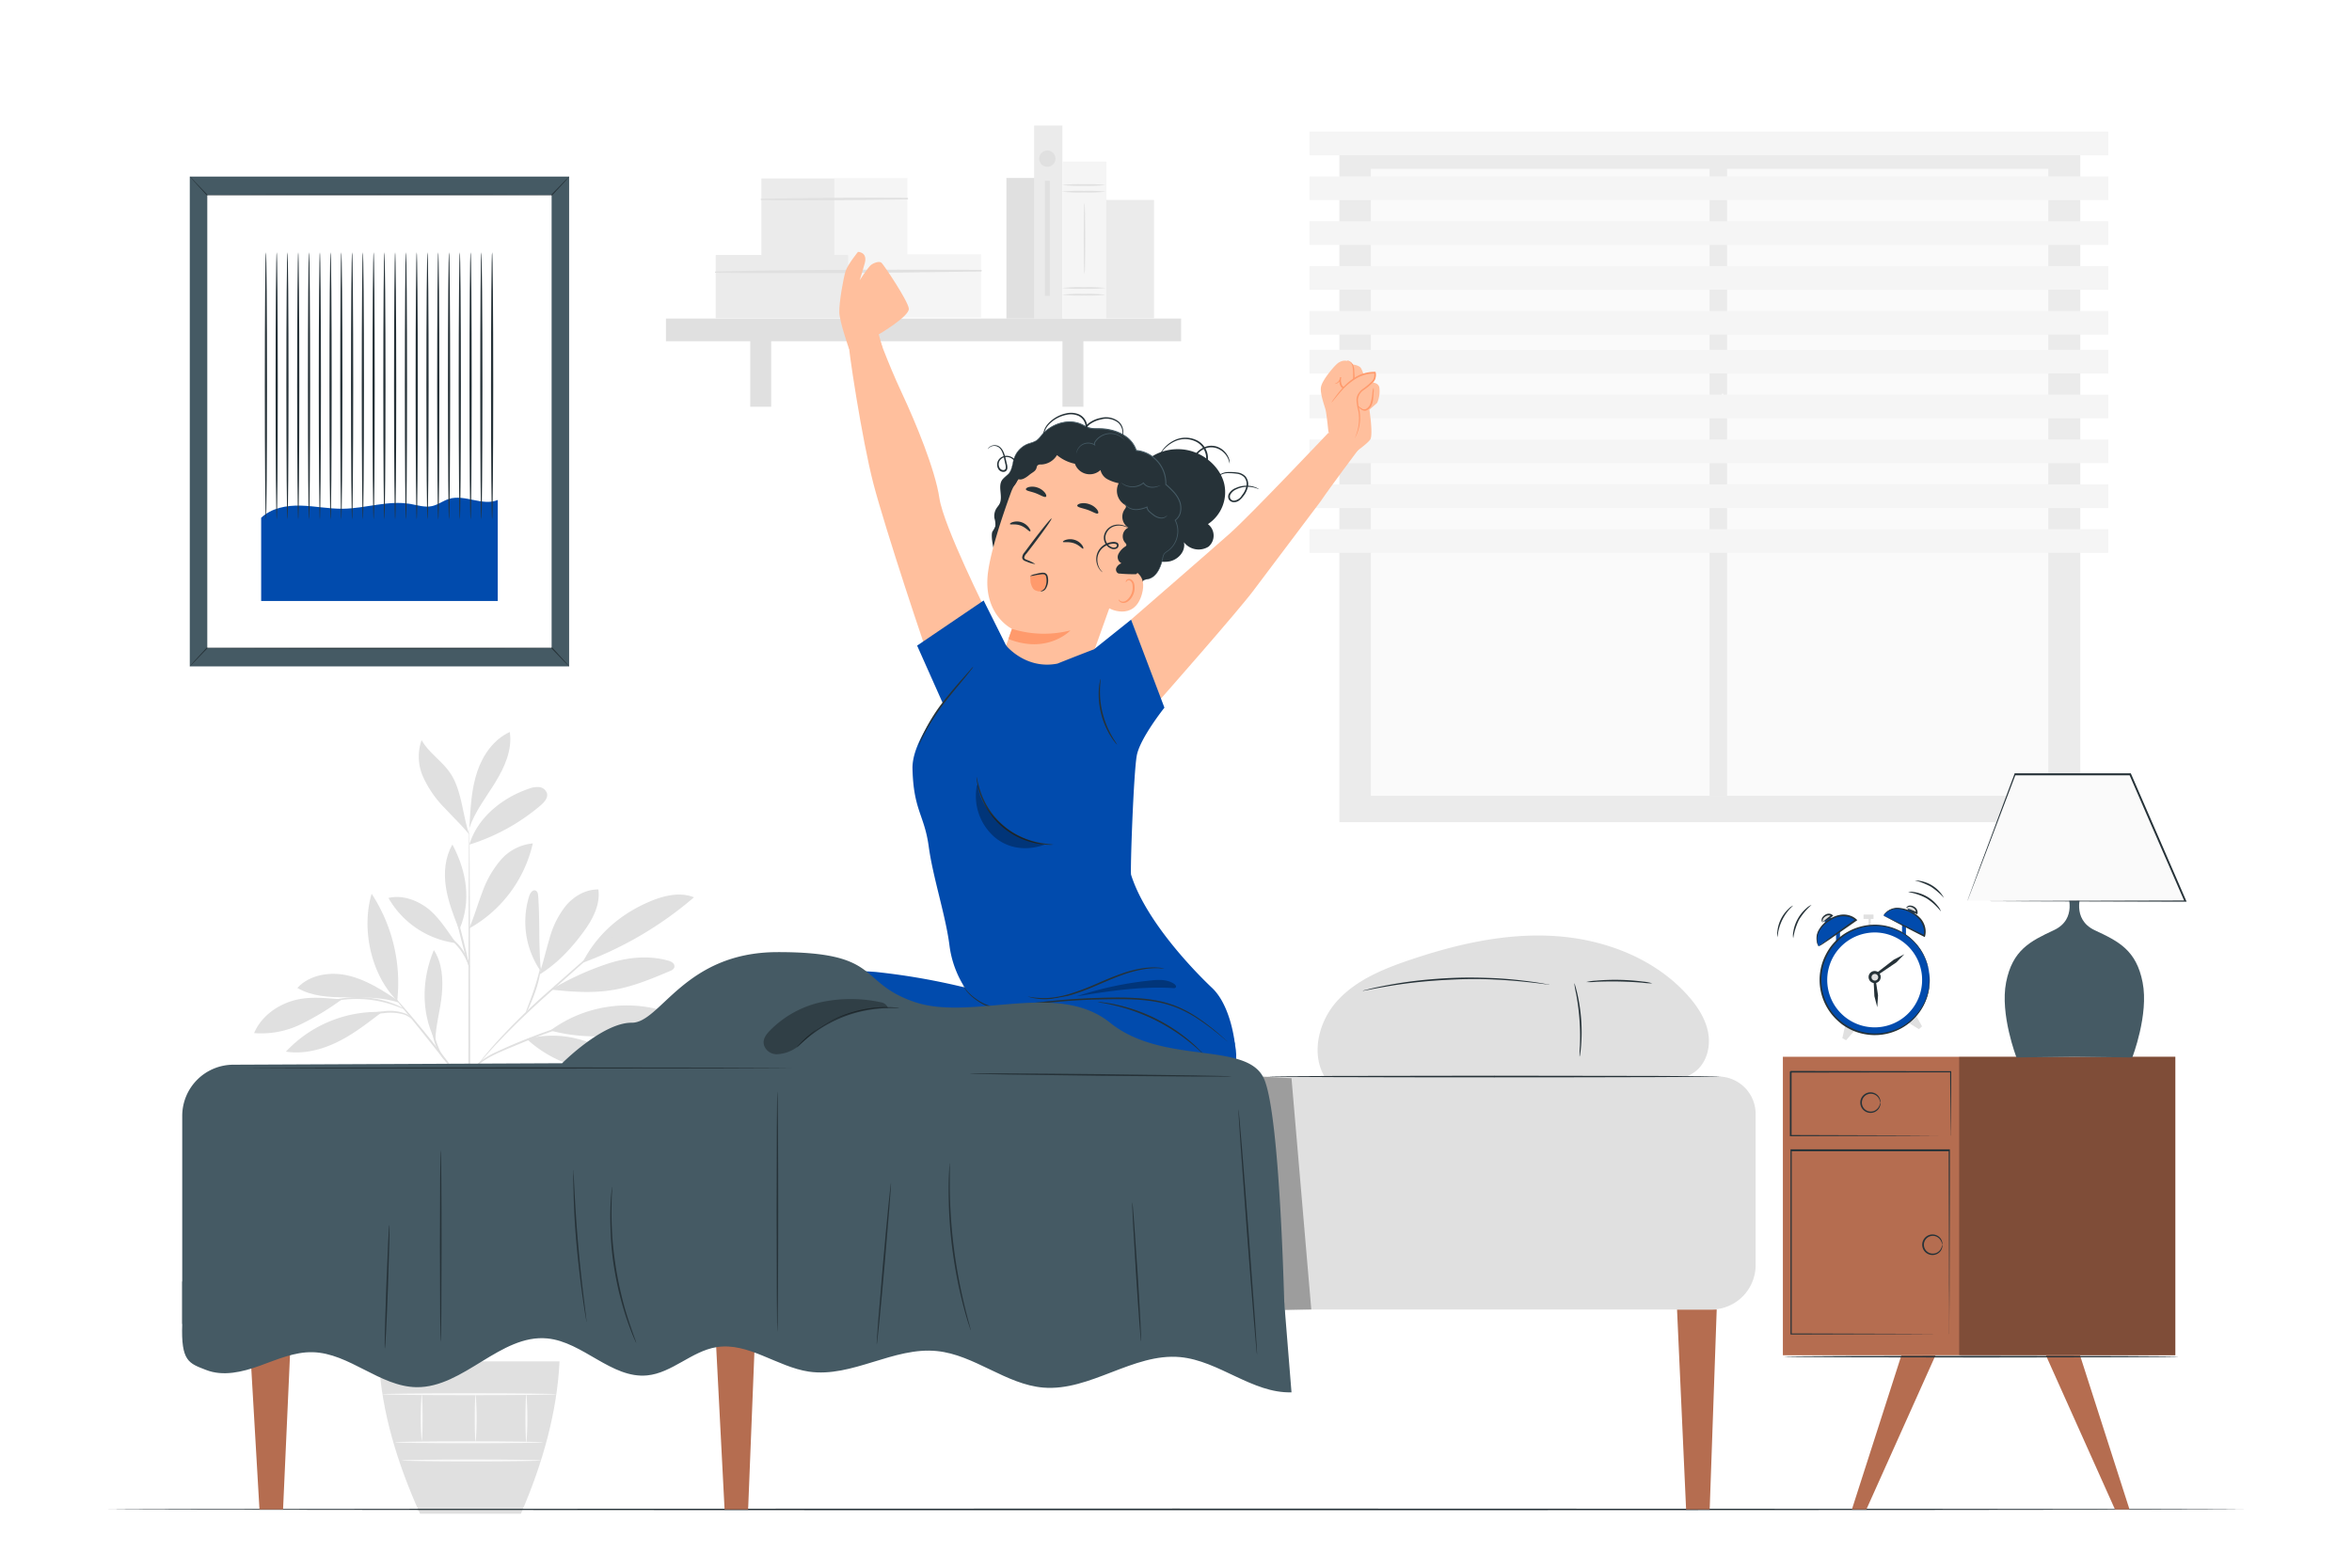 <svg class="animated" id="freepik_stories-early-morning" xmlns="http://www.w3.org/2000/svg" viewBox="0 0 750 500" version="1.1" xmlns:xlink="http://www.w3.org/1999/xlink" xmlns:svgjs="http://svgjs.com/svgjs"><style>svg#freepik_stories-early-morning:not(.animated) .animable {opacity: 0;}svg#freepik_stories-early-morning.animated #freepik--Clock--inject-6 {animation: 1.5s Infinite  linear shake;animation-delay: 0s;}svg#freepik_stories-early-morning.animated #freepik--Character--inject-6 {animation: 1.5s Infinite  linear floating;animation-delay: 0s;}            @keyframes shake {                10%, 90% {                    transform: translate3d(-1px, 0, 0);                  }                  20%, 80% {                    transform: translate3d(2px, 0, 0);                  }                  30%, 50%, 70% {                    transform: translate3d(-4px, 0, 0);                  }                  40%, 60% {                    transform: translate3d(4px, 0, 0);                  }            }                    @keyframes floating {                0% {                    opacity: 1;                    transform: translateY(0px);                }                50% {                    transform: translateY(-10px);                }                100% {                    opacity: 1;                    transform: translateY(0px);                }            }        </style><g id="freepik--background-complete--inject-6" class="animable animator-active" style="transform-origin: 376.66px 261.408px;"><path d="M112.09,368.51a40.91,40.91,0,0,0-17.45-6c-2.86-.29-6-.21-8.26,1.52a1.71,1.71,0,0,0-.85,1.51,1.82,1.82,0,0,0,.81,1c7.1,5.41,17.84,6.1,25.75,1.95" style="fill: rgb(224, 224, 224); transform-origin: 98.81px 366.775px;" id="elx8afi8kcwt" class="animable"></path><path d="M111.64,368a84.43,84.43,0,0,1-11.27-9.91A28.5,28.5,0,0,1,93.3,345c-.3-1.49-.4-3.19.56-4.37,9,7,16,16.09,17.78,27.35" style="fill: rgb(224, 224, 224); transform-origin: 102.366px 354.315px;" id="el0orzqppzix3" class="animable"></path><path d="M112,368.44a40.89,40.89,0,0,1,.21-14.8c1.13-4.83,3.76-9.45,7.88-12.21,1.56,3.63.89,7.81-.2,11.6a56.74,56.74,0,0,1-7.82,16.46" style="fill: rgb(224, 224, 224); transform-origin: 116.218px 355.46px;" id="elyk8syxxfjv" class="animable"></path><path d="M120.8,384.22c-5.35.65-10,3.47-14,7.08a26.49,26.49,0,0,0-8,13.75c5.24-.33,9.69-4,12.92-8.17s5.46-8.7,9-12.58" style="fill: rgb(224, 224, 224); transform-origin: 109.8px 394.635px;" id="elsq8lf9o745" class="animable"></path><path d="M122.71,386.75a34.54,34.54,0,0,1,4-32.65c3,10.83,1.93,23.07-4,32.65" style="fill: rgb(224, 224, 224); transform-origin: 124.324px 370.425px;" id="elcil1phbhm2l" class="animable"></path><path d="M134.35,400.6a24.94,24.94,0,0,0-23.86,13.74c-.3.59-.56,1.34-.17,1.87a1.78,1.78,0,0,0,1.59.46c4.7-.3,8.87-3.13,12.31-6.35s6.43-6.95,10.23-9.73" style="fill: rgb(224, 224, 224); transform-origin: 122.287px 408.629px;" id="elqwdic1f9yyf" class="animable"></path><path d="M134,399.85a44.43,44.43,0,0,1-.45-24.83c.88-3.2,2.35-6.56,5.3-8.06a1,1,0,0,1,.81-.14,1.08,1.08,0,0,1,.52.59,15,15,0,0,1,1.24,7.12,44.22,44.22,0,0,1-1.11,7.22c-.93,4.4-1.43,9.14-3.84,12.94a26,26,0,0,0-1.54,2.84c-.46,1-.46,1.31-.88,2.08" style="fill: rgb(224, 224, 224); transform-origin: 136.728px 383.319px;" id="elqhupy0nmzf" class="animable"></path><path d="M164.78,404.44c-2.28-8.68.14-19.21,5.61-26.32.4-.53.94-1.09,1.6-1,1,.09,1.26,1.44,1.22,2.45a47.65,47.65,0,0,1-8.43,24.9" style="fill: rgb(224, 224, 224); transform-origin: 168.57px 390.79px;" id="el3ldeq7traat" class="animable"></path><path d="M167.56,406.33c10.54,2.75,22.64.08,31.41-6.39a25.43,25.43,0,0,0-17-2.08c-5.68,1.3-10.88,3.84-14.41,8.47" style="fill: rgb(224, 224, 224); transform-origin: 183.265px 402.321px;" id="elkkjxbxpn778" class="animable"></path><path d="M169.9,400.55c5.91-9.63,17.23-15.91,28.51-16.48-1.3,4.59-5.07,8.15-9.32,10.31s-9,3.09-13.69,4c-1.82.35-4.32.74-5.5,2.17" style="fill: rgb(224, 224, 224); transform-origin: 184.155px 392.31px;" id="elk4lhrn7b5x" class="animable"></path><path d="M165.37,372.51c1.6-5.48,3.2-11,3.64-16.7s-.37-11.63-3.32-16.52c-5.52,10.68-6.08,23.15-.49,33.79" style="fill: rgb(224, 224, 224); transform-origin: 165.196px 356.185px;" id="el8wuktkd5iua" class="animable"></path><path d="M183.94,363.12c6.45-11.73,19.62-21.09,32.94-22.41-5.14,12.8-19.15,22.68-32.94,22.41" style="fill: rgb(224, 224, 224); transform-origin: 200.41px 351.918px;" id="eloqcl2nvwkb" class="animable"></path><path d="M179.88,365.42c9.63,1.46,17.82,7.61,26.82,11.33a12,12,0,0,0,6.06,1.17,4.75,4.75,0,0,0,3-8.4,13,13,0,0,0-4.4-2.67c-9.8-4.08-20.3-4.18-30.62-1.71" style="fill: rgb(224, 224, 224); transform-origin: 198.675px 370.72px;" id="elrlu2s7xn6gk" class="animable"></path><path d="M174.32,372.17c2.17.62,2.92,1.75,4.64,3.22a50.23,50.23,0,0,0,20.34,10.44c.77.2,1.79.27,2.18-.43s-.09-1.35-.53-1.9a28,28,0,0,0-12.28-8.34c-4.69-1.74-8.75-3.85-14.35-3.4" style="fill: rgb(224, 224, 224); transform-origin: 187.972px 378.833px;" id="eldt0cp8bpkw" class="animable"></path><path d="M168,331.4a38.45,38.45,0,0,0,29.5,10,2,2,0,0,0,1.35-.48c.74-.81-.15-2-1-2.73-8.67-6.76-19.18-9.57-29.83-6.83" style="fill: rgb(224, 224, 224); transform-origin: 183.563px 335.938px;" id="elxglm22m0cj" class="animable"></path><path d="M175.48,328.68a41.1,41.1,0,0,1,36.81-6.08c-4.63,4.57-11.06,7-17.54,7.71a55.71,55.71,0,0,1-19.27-1.63" style="fill: rgb(224, 224, 224); transform-origin: 193.885px 325.604px;" id="eluelqvrrrsh" class="animable"></path><path d="M172.52,310c-.85-8.66-.3-15.49-.9-24.19-.05-.7-.2-1.53-.85-1.78-.9-.35-1.66.76-2,1.68a27.74,27.74,0,0,0,3.69,24.1" style="fill: rgb(224, 224, 224); transform-origin: 170.013px 296.982px;" id="elymd9t01fxae" class="animable"></path><path d="M171.9,310.9c5.87-3.62,10.27-8.36,14.34-13.93,2.83-3.88,5.22-8.52,4.57-13.28-4-.08-7.75,2.11-10.34,5.14a28.81,28.81,0,0,0-5.27,10.61c-1.15,3.81-2,7.72-3.3,11.46" style="fill: rgb(224, 224, 224); transform-origin: 181.409px 297.294px;" id="elhqe3tg7upj" class="animable"></path><path d="M186,307a115.74,115.74,0,0,0,35.29-20.81c-4.22-1.7-9-.68-13.26,1-9.63,3.89-17.49,10.45-22.22,19.7" style="fill: rgb(224, 224, 224); transform-origin: 203.55px 296.158px;" id="elbyduh7ry0d" class="animable"></path><path d="M175.86,315.64c6.51.71,13.13,1.18,19.6.1s12.35-3.58,18.29-6.08a2.14,2.14,0,0,0,1.24-1,1.41,1.41,0,0,0-.44-1.56,3.68,3.68,0,0,0-1.56-.73c-6.46-1.81-13.42-1-19.77,1.18a91.42,91.42,0,0,0-17.36,8" style="fill: rgb(224, 224, 224); transform-origin: 195.465px 310.875px;" id="eld783xy7aa9" class="animable"></path><path d="M138.66,331.7c-4.45-9-4.16-19.44-.32-28.69,2.7,4.12,3,9.36,2.54,14.27s-2,9.94-2.08,14.87" style="fill: rgb(224, 224, 224); transform-origin: 138.224px 317.58px;" id="elfudamadqb37" class="animable"></path><path d="M120.9,322.74a40,40,0,0,0-29.73,12.67c5.54.87,11.24-.56,16.28-3s9.51-5.91,14-9.34" style="fill: rgb(224, 224, 224); transform-origin: 106.31px 329.201px;" id="eluwtn1dg167j" class="animable"></path><path d="M109,318.75c-5.43-.44-10.65-1.11-15.87.49s-10,5.23-12.1,10.26a28.68,28.68,0,0,0,14.88-2.81A84.86,84.86,0,0,0,109,318.75" style="fill: rgb(224, 224, 224); transform-origin: 95.015px 323.911px;" id="el998h2zjdjqr" class="animable"></path><path d="M126.64,318.93c-4.88-3.2-9.9-6.45-15.59-7.78s-12.27-.35-16.24,3.94c4.6,2.7,10.19,3,15.53,3s11.88-.07,16.91,1.71" style="fill: rgb(224, 224, 224); transform-origin: 111.03px 315.199px;" id="el2k9crjsjmyg" class="animable"></path><path d="M126.67,319.19c-8.35-8.2-11.52-22.92-8.16-34.13a51.94,51.94,0,0,1,8.16,34.13" style="fill: rgb(224, 224, 224); transform-origin: 122.086px 302.125px;" id="eltva42omfnmm" class="animable"></path><path d="M149.63,296c1.57-3.66,2.68-7.5,4.09-11.23a32.47,32.47,0,0,1,5.84-10.35A15.38,15.38,0,0,1,169.9,269a41.64,41.64,0,0,1-20.07,27" style="fill: rgb(224, 224, 224); transform-origin: 159.765px 282.5px;" id="elr4dwtenczp" class="animable"></path><path d="M145.47,300.8c-2.6-3.58-5.61-8.45-9.15-11.13s-8.13-4.3-12.45-3.27a29,29,0,0,0,21.6,14.4" style="fill: rgb(224, 224, 224); transform-origin: 134.67px 293.443px;" id="else3i79eoguj" class="animable"></path><path d="M146.3,296.26c-1.7-4.34-3.42-8.73-4.12-13.34s-.27-9.54,2.09-13.56c4.59,8.66,6.06,18,2.27,27" style="fill: rgb(224, 224, 224); transform-origin: 145.288px 282.86px;" id="el94zd522k9c" class="animable"></path><path d="M149.67,269.36c2.6-8.59,10.46-14.92,19-17.82a7.19,7.19,0,0,1,3.32-.5,2.89,2.89,0,0,1,2.45,2.05c.31,1.46-.89,2.77-2,3.74a64.63,64.63,0,0,1-22.69,12.53" style="fill: rgb(224, 224, 224); transform-origin: 162.08px 260.187px;" id="el3q1c8ok6t12" class="animable"></path><path d="M149.76,262.33c.33-5.53.68-11.15,2.48-16.4s5.27-10.17,10.32-12.46c.86,5.59-1.61,11.15-4.58,16s-6.56,9.35-8.35,14.72" style="fill: rgb(224, 224, 224); transform-origin: 156.182px 248.83px;" id="el9lonbk75ygg" class="animable"></path><path d="M149.63,266.15c-2.15-6.26-2.37-14.21-6.12-19.67-2.62-3.81-6.81-6.41-9.07-10.44a15.86,15.86,0,0,0,.53,11.85,34.3,34.3,0,0,0,6.93,9.93c2.77,3,5.15,5.19,7.73,8.33" style="fill: rgb(224, 224, 224); transform-origin: 141.585px 251.095px;" id="elwldehvyyt6g" class="animable"></path><path d="M149.67,450.48c-.17,0-.31-41.76-.32-93.25s.11-93.27.28-93.27.31,41.75.32,93.27S149.84,450.48,149.67,450.48Z" style="fill: rgb(224, 224, 224); transform-origin: 149.65px 357.22px;" id="elnr8eq7mnl37" class="animable"></path><path d="M186.16,325.4a8.9,8.9,0,0,1-1.57.59l-4.32,1.46c-3.64,1.24-8.65,3-14.08,5.26s-10.45,4.18-13.34,6.68a9.93,9.93,0,0,0-2.68,3.55c-.41,1-.49,1.58-.54,1.57s0-.15,0-.44a6.54,6.54,0,0,1,.3-1.22,9.46,9.46,0,0,1,2.62-3.78,23.37,23.37,0,0,1,5.79-3.59c2.31-1.08,4.88-2.21,7.6-3.33,5.45-2.23,10.49-4,14.18-5.11,1.84-.57,3.34-1,4.38-1.28A9,9,0,0,1,186.16,325.4Z" style="fill: rgb(224, 224, 224); transform-origin: 167.884px 334.955px;" id="elcrkjl1obsh6" class="animable"></path><path d="M198.12,296a2.57,2.57,0,0,1-.44.47l-1.34,1.26-5,4.54-16.65,14.83c-6.5,5.78-12.12,11.31-16,15.47-2,2.08-3.48,3.8-4.53,5L152.94,339c-.28.32-.43.48-.45.46a2.73,2.73,0,0,1,.36-.53c.25-.34.62-.84,1.12-1.46,1-1.25,2.48-3,4.4-5.14a211.09,211.09,0,0,1,15.92-15.63c6.52-5.77,12.45-11,16.77-14.7l5.12-4.4,1.42-1.17A3.63,3.63,0,0,1,198.12,296Z" style="fill: rgb(224, 224, 224); transform-origin: 175.305px 317.731px;" id="eluw83lpytxzi" class="animable"></path><path d="M167.67,323c-.17-.08,1.19-3.21,2.54-7.18s2-7.31,2.18-7.28-.22,3.46-1.6,7.48a49.92,49.92,0,0,1-2,5A7.57,7.57,0,0,1,167.67,323Z" style="fill: rgb(224, 224, 224); transform-origin: 170.043px 315.77px;" id="eliddsd5f2vrb" class="animable"></path><path d="M149.71,348.27a6.67,6.67,0,0,1-1-1.16l-2.57-3.29C144,341,141,337.19,137.67,333s-6.41-8-8.64-10.71L126.41,319a7.28,7.28,0,0,1-.9-1.24,8.26,8.26,0,0,1,1.08,1.09c.67.72,1.62,1.79,2.77,3.12,2.31,2.67,5.43,6.4,8.78,10.62s6.27,8.1,8.34,10.95c1,1.43,1.86,2.6,2.42,3.41A8.69,8.69,0,0,1,149.71,348.27Z" style="fill: rgb(224, 224, 224); transform-origin: 137.61px 333.015px;" id="el1ztj903jypxi" class="animable"></path><path d="M141.71,338c-.1.11-2.24-2.43-3.35-6.27a17.65,17.65,0,0,1-.76-6.33l.26,0c-.12.49-.21.74-.25.73s-.05-.27,0-.77l.26,0a29,29,0,0,0,1.07,6.15C140,335.28,141.87,337.9,141.71,338Z" style="fill: rgb(224, 224, 224); transform-origin: 139.643px 331.682px;" id="elqwmqx0r4rve" class="animable"></path><path d="M131.38,325a11,11,0,0,0-2.34-1.36,15.6,15.6,0,0,0-6.5-.52,39.65,39.65,0,0,0-6.54,1.06,18.08,18.08,0,0,1-2.69.64,9.44,9.44,0,0,1,2.57-1.05,29.47,29.47,0,0,1,6.61-1.25,14.24,14.24,0,0,1,6.71.72A4.15,4.15,0,0,1,131.38,325Z" style="fill: rgb(224, 224, 224); transform-origin: 122.345px 323.698px;" id="elgpyauibk6xj" class="animable"></path><path d="M128.93,321.86c-.05.09-1.36-.55-3.59-1.31a36,36,0,0,0-18.06-1.37c-2.32.41-3.71.84-3.75.74a3.52,3.52,0,0,1,1-.4,22.7,22.7,0,0,1,2.71-.76,31.89,31.89,0,0,1,18.3,1.39,23.59,23.59,0,0,1,2.56,1.16C128.64,321.63,129,321.82,128.93,321.86Z" style="fill: rgb(224, 224, 224); transform-origin: 116.234px 319.943px;" id="elnc0gr70mysb" class="animable"></path><path d="M149.63,308.54c-.16,0-1.33-4-2.62-9.08s-2.19-9.19-2-9.23,1.34,4,2.62,9.08S149.79,308.5,149.63,308.54Z" style="fill: rgb(224, 224, 224); transform-origin: 147.317px 299.385px;" id="elrxcld5dnu2" class="animable"></path><path d="M149.79,308.54c-.18.06-.93-2.66-2.89-5.43a24.23,24.23,0,0,0-4.27-4.41,4.12,4.12,0,0,1,1.65.85,13.29,13.29,0,0,1,3.11,3.21C149.43,305.65,149.94,308.53,149.79,308.54Z" style="fill: rgb(224, 224, 224); transform-origin: 146.222px 303.62px;" id="elc6ww0irk4tt" class="animable"></path><path d="M149.67,428.22c-.07,0-.19-1-.66-2.78a39.16,39.16,0,0,0-2.79-7.23c-2.88-5.89-8.13-13.37-14.8-20.85-3.31-3.78-6.52-7.34-9.24-10.75a76.92,76.92,0,0,1-6.6-9.53,45.72,45.72,0,0,1-3.33-7.06c-.31-.87-.53-1.55-.66-2a3.45,3.45,0,0,1-.17-.73s.36,1,1,2.66a50.34,50.34,0,0,0,3.48,6.94,79.56,79.56,0,0,0,6.67,9.39c2.73,3.37,5.94,6.92,9.25,10.7,6.69,7.51,11.93,15.08,14.74,21.07a36.15,36.15,0,0,1,2.63,7.36c.19.9.32,1.61.37,2.09A3.42,3.42,0,0,1,149.67,428.22Z" style="fill: rgb(224, 224, 224); transform-origin: 130.545px 397.755px;" id="elq9ifbc75gc" class="animable"></path><path d="M182.64,391a17.09,17.09,0,0,1-1.72,1,37.17,37.17,0,0,0-4.49,3,51.55,51.55,0,0,0-5.88,5.37c-2.07,2.18-4.2,4.72-6.37,7.43-4.34,5.45-8.41,10.27-10.84,14.12-1.23,1.91-2.13,3.52-2.72,4.65a14.74,14.74,0,0,1-1,1.74,1.72,1.72,0,0,1,.16-.49c.13-.31.3-.78.58-1.35A44.6,44.6,0,0,1,153,421.6c2.36-3.94,6.39-8.83,10.73-14.27,2.18-2.72,4.33-5.26,6.43-7.44a47.84,47.84,0,0,1,6-5.32,30.37,30.37,0,0,1,4.63-2.83c.57-.29,1-.47,1.34-.6A1.45,1.45,0,0,1,182.64,391Z" style="fill: rgb(224, 224, 224); transform-origin: 166.13px 409.655px;" id="elrhmjsv2nyxf" class="animable"></path><path d="M183.29,403.06a24.42,24.42,0,0,1-3.65.53A48.15,48.15,0,0,0,171,405.3a25.74,25.74,0,0,0-7.75,4.07c-1.79,1.38-2.63,2.52-2.72,2.45A2.92,2.92,0,0,1,161,411a13.93,13.93,0,0,1,1.91-2,23.38,23.38,0,0,1,7.84-4.31,39.66,39.66,0,0,1,8.8-1.56A20.19,20.19,0,0,1,183.29,403.06Z" style="fill: rgb(224, 224, 224); transform-origin: 171.91px 407.414px;" id="elvyxwa9d5bpg" class="animable"></path><path d="M161.57,410.5c-.19-.11,1.45-2.63,2.73-6s1.48-6.4,1.69-6.37a5.58,5.58,0,0,1-.06,2,21.09,21.09,0,0,1-1.06,4.62,22.63,22.63,0,0,1-2.12,4.23A5.92,5.92,0,0,1,161.57,410.5Z" style="fill: rgb(224, 224, 224); transform-origin: 163.804px 404.315px;" id="el8wka78skdk6" class="animable"></path><path d="M193.32,358.54a2.33,2.33,0,0,1-.58.31l-1.72.78c-.75.32-1.66.73-2.69,1.27s-2.24,1.08-3.49,1.84l-2,1.13c-.7.4-1.38.87-2.11,1.32-1.47.9-2.94,2-4.51,3.11a85.76,85.76,0,0,0-9.41,8.29,83.5,83.5,0,0,0-8,9.69c-1.07,1.61-2.11,3.12-3,4.62-.43.74-.87,1.44-1.25,2.14s-.72,1.39-1.06,2c-.71,1.28-1.22,2.51-1.71,3.55s-.89,2-1.19,2.74L150,403.1a2.94,2.94,0,0,1-.29.6,2.48,2.48,0,0,1,.18-.64l.62-1.79a29.82,29.82,0,0,1,1.09-2.78c.47-1.07,1-2.31,1.64-3.61l1-2.06c.37-.71.81-1.42,1.23-2.18.83-1.52,1.87-3,2.93-4.67a74.53,74.53,0,0,1,17.5-18.11c1.59-1.12,3.09-2.21,4.58-3.09.73-.45,1.43-.91,2.13-1.3l2-1.11c1.28-.73,2.5-1.26,3.55-1.76a29.75,29.75,0,0,1,2.75-1.19l1.76-.67A2.71,2.71,0,0,1,193.32,358.54Z" style="fill: rgb(224, 224, 224); transform-origin: 171.515px 381.12px;" id="elpzrkwxhwe2" class="animable"></path><path d="M167.23,376a4.06,4.06,0,0,1,1.43-2.13,9,9,0,0,1,5.78-2.22,15.79,15.79,0,0,1,6.09,1.19,8.93,8.93,0,0,1,2.3,1.11,12.88,12.88,0,0,1-2.44-.71,18.64,18.64,0,0,0-5.93-1,9.39,9.39,0,0,0-5.52,1.94A15.47,15.47,0,0,0,167.23,376Z" style="fill: rgb(224, 224, 224); transform-origin: 175.03px 373.825px;" id="eljv6ztte0m5" class="animable"></path><path d="M163.33,380.05c-.17-.09,1.3-2.25,1.64-5.34s-.55-5.53-.37-5.58.39.54.68,1.56a11.16,11.16,0,0,1,.29,4.09,11,11,0,0,1-1.23,3.91C163.83,379.61,163.38,380.09,163.33,380.05Z" style="fill: rgb(224, 224, 224); transform-origin: 164.479px 374.59px;" id="elirw740kmaf" class="animable"></path><path d="M120.83,434.2c.9,16,5.71,32.19,13.11,48.6H166.1c7.05-16.25,11.53-32.45,12.33-48.6Z" style="fill: rgb(224, 224, 224); transform-origin: 149.63px 458.5px;" id="elnlk95zxbrrm" class="animable"></path><path d="M173.21,460c0,.17-10.59.31-23.65.31s-23.65-.14-23.65-.31,10.59-.3,23.65-.3S173.21,459.86,173.21,460Z" style="fill: rgb(250, 250, 250); transform-origin: 149.56px 460.005px;" id="el0kvqdvgvdm6" class="animable"></path><path d="M172.49,465.81c0,.16-9.92.3-22.17.3s-22.17-.14-22.17-.3,9.92-.31,22.17-.31S172.49,465.64,172.49,465.81Z" style="fill: rgb(250, 250, 250); transform-origin: 150.32px 465.805px;" id="elkbbglo4vbh" class="animable"></path><path d="M134.45,444.68c.17,0,.31,3.32.31,7.41s-.14,7.41-.31,7.41a91.66,91.66,0,0,1,0-14.82Z" style="fill: rgb(250, 250, 250); transform-origin: 134.455px 452.09px;" id="elzlvgflzz90f" class="animable"></path><path d="M151.69,444.68a98.2,98.2,0,0,1,0,15.34c-.17,0-.3-3.43-.3-7.67S151.52,444.68,151.69,444.68Z" style="fill: rgb(250, 250, 250); transform-origin: 151.69px 452.35px;" id="elgrhprftrccp" class="animable"></path><path d="M167.87,444.55a102.2,102.2,0,0,1,0,15.65c-.17,0-.31-3.5-.31-7.83S167.7,444.55,167.87,444.55Z" style="fill: rgb(250, 250, 250); transform-origin: 167.865px 452.375px;" id="eldamxeiijtq4" class="animable"></path><path d="M177.4,444.68c0,.17-12.42.3-27.74.3s-27.74-.13-27.74-.3,12.42-.3,27.74-.3S177.4,444.51,177.4,444.68Z" style="fill: rgb(250, 250, 250); transform-origin: 149.66px 444.68px;" id="elq4sqay33i1s" class="animable"></path><rect x="427.09" y="45.74" width="236.25" height="216.49" style="fill: rgb(235, 235, 235); transform-origin: 545.215px 153.985px;" id="elo3zz1e3uzpc" class="animable"></rect><rect x="437.14" y="53.87" width="216.02" height="199.94" style="fill: rgb(250, 250, 250); transform-origin: 545.15px 153.84px;" id="elk4dxdok2v9l" class="animable"></rect><rect x="545.13" y="50.14" width="5.59" height="203.71" style="fill: rgb(235, 235, 235); transform-origin: 547.925px 151.995px;" id="eldld3rr8rekt" class="animable"></rect><path d="M647.61,129.47l1.31.72-1.32.71a4.23,4.23,0,0,0-1.63,1.62l-.72,1.31-.71-1.31a4.06,4.06,0,0,0-1.62-1.64l-1.31-.72,1.32-.71a4.1,4.1,0,0,0,1.63-1.62l.72-1.3.71,1.31A4.1,4.1,0,0,0,647.61,129.47Z" style="fill: rgb(250, 250, 250); transform-origin: 645.265px 130.18px;" id="elwwtpwbaafo" class="animable"></path><path d="M550.23,126.53l.52.29-.52.28a1.67,1.67,0,0,0-.65.64l-.28.52-.28-.52a1.67,1.67,0,0,0-.64-.65l-.52-.28.52-.28a1.67,1.67,0,0,0,.65-.64l.28-.52.28.52A1.64,1.64,0,0,0,550.23,126.53Z" style="fill: rgb(250, 250, 250); transform-origin: 549.305px 126.815px;" id="ell2qn3h13tc" class="animable"></path><rect x="417.58" y="99.18" width="254.71" height="7.55" style="fill: rgb(245, 245, 245); transform-origin: 544.935px 102.955px;" id="elc7nboejqzr" class="animable"></rect><rect x="417.58" y="84.87" width="254.71" height="7.55" style="fill: rgb(245, 245, 245); transform-origin: 544.935px 88.645px;" id="elgqw7lxck5rv" class="animable"></rect><rect x="417.58" y="70.57" width="254.71" height="7.55" style="fill: rgb(245, 245, 245); transform-origin: 544.935px 74.345px;" id="eln2nw3xktu4b" class="animable"></rect><rect x="417.58" y="56.27" width="254.71" height="7.55" style="fill: rgb(245, 245, 245); transform-origin: 544.935px 60.045px;" id="elr5bje32l30b" class="animable"></rect><rect x="417.58" y="41.97" width="254.71" height="7.55" style="fill: rgb(245, 245, 245); transform-origin: 544.935px 45.745px;" id="elm2jfsorawj" class="animable"></rect><rect x="417.58" y="168.78" width="254.71" height="7.55" style="fill: rgb(245, 245, 245); transform-origin: 544.935px 172.555px;" id="eljuohty1h09e" class="animable"></rect><rect x="417.58" y="154.48" width="254.71" height="7.55" style="fill: rgb(245, 245, 245); transform-origin: 544.935px 158.255px;" id="elq31ajp6vu" class="animable"></rect><rect x="417.58" y="140.18" width="254.71" height="7.55" style="fill: rgb(245, 245, 245); transform-origin: 544.935px 143.955px;" id="elga99eknccyg" class="animable"></rect><rect x="417.58" y="125.87" width="254.71" height="7.55" style="fill: rgb(245, 245, 245); transform-origin: 544.935px 129.645px;" id="elszj0yineidj" class="animable"></rect><rect x="417.58" y="111.57" width="254.71" height="7.55" style="fill: rgb(245, 245, 245); transform-origin: 544.935px 115.345px;" id="elbkvojwa0imn" class="animable"></rect><g id="elv46dn8xltxq"><rect x="320.92" y="56.76" width="9.01" height="44.85" style="fill: rgb(224, 224, 224); transform-origin: 325.425px 79.185px; transform: rotate(-0.31deg);" class="animable"></rect></g><g id="el74ebby618w"><rect x="242.79" y="56.91" width="23.34" height="24.76" style="fill: rgb(235, 235, 235); transform-origin: 254.46px 69.29px; transform: rotate(-0.31deg);" class="animable"></rect></g><g id="elzzwivdeiipa"><rect x="266.02" y="56.79" width="23.34" height="24.76" style="fill: rgb(245, 245, 245); transform-origin: 277.69px 69.17px; transform: rotate(-0.31deg);" class="animable"></rect></g><path d="M242.76,63.81c15.51.13,31.06,0,46.57-.21a.25.25,0,0,0,0-.5c-15.51-.08-31.05,0-46.56.29a.21.21,0,0,0,0,.42Z" style="fill: rgb(224, 224, 224); transform-origin: 266.07px 63.466px;" id="eldm3k4kmgke" class="animable"></path><g id="elsame7ry6wlb"><rect x="228.23" y="81.31" width="42.4" height="20.18" style="fill: rgb(235, 235, 235); transform-origin: 249.43px 91.4px; transform: rotate(-0.31deg);" class="animable"></rect></g><g id="el3emx00bau72"><rect x="270.43" y="81.08" width="42.4" height="20.18" style="fill: rgb(245, 245, 245); transform-origin: 291.63px 91.17px; transform: rotate(-0.31deg);" class="animable"></rect></g><path d="M228.2,87c28.17.32,56.44,0,84.61-.41a.25.25,0,0,0,0-.5c-28.17-.15-56.44-.13-84.6.49a.21.21,0,0,0,0,.42Z" style="fill: rgb(224, 224, 224); transform-origin: 270.53px 86.571px;" id="el4as60fmmmfj" class="animable"></path><rect x="212.35" y="101.6" width="164.28" height="7.23" style="fill: rgb(224, 224, 224); transform-origin: 294.49px 105.215px;" id="el1cmfvwag04s" class="animable"></rect><rect x="239.24" y="105.07" width="6.67" height="24.66" style="fill: rgb(224, 224, 224); transform-origin: 242.575px 117.4px;" id="elv8kj68ybi" class="animable"></rect><rect x="338.8" y="105.07" width="6.67" height="24.66" style="fill: rgb(224, 224, 224); transform-origin: 342.135px 117.4px;" id="eli4q9zcsrlpi" class="animable"></rect><g id="elhnl5vu5rvec"><rect x="329.76" y="40.04" width="9.01" height="61.68" style="fill: rgb(235, 235, 235); transform-origin: 334.265px 70.88px; transform: rotate(-0.31deg);" class="animable"></rect></g><g id="elz5jo36wugeq"><rect x="338.82" y="51.53" width="14" height="49.98" style="fill: rgb(245, 245, 245); transform-origin: 345.82px 76.52px; transform: rotate(-0.31deg);" class="animable"></rect></g><path d="M352.6,61.12a49,49,0,0,1-7,.25,49,49,0,0,1-7-.25,51.82,51.82,0,0,1,7-.24A51.91,51.91,0,0,1,352.6,61.12Z" style="fill: rgb(224, 224, 224); transform-origin: 345.6px 61.126px;" id="elr0x8lpj6vde" class="animable"></path><path d="M352.6,59a49,49,0,0,1-7,.25,49,49,0,0,1-7-.25,51.82,51.82,0,0,1,7-.24A51.91,51.91,0,0,1,352.6,59Z" style="fill: rgb(224, 224, 224); transform-origin: 345.6px 59.006px;" id="el993i6wh91ew" class="animable"></path><path d="M352.6,94a51.91,51.91,0,0,1-7,.24,51.82,51.82,0,0,1-7-.24,49,49,0,0,1,7-.25A49,49,0,0,1,352.6,94Z" style="fill: rgb(224, 224, 224); transform-origin: 345.6px 93.994px;" id="el9zjw4g60zym" class="animable"></path><path d="M352.6,91.86a51.91,51.91,0,0,1-7,.24,51.82,51.82,0,0,1-7-.24,49,49,0,0,1,7-.25A49,49,0,0,1,352.6,91.86Z" style="fill: rgb(224, 224, 224); transform-origin: 345.6px 91.854px;" id="elvgv6ifs4ve9" class="animable"></path><path d="M345.82,87.27c-.14,0-.24-5-.24-11.26s.1-11.26.24-11.26.24,5,.24,11.26S346,87.27,345.82,87.27Z" style="fill: rgb(224, 224, 224); transform-origin: 345.82px 76.01px;" id="elc8yj4hyhr58" class="animable"></path><rect x="352.75" y="63.77" width="15.24" height="37.73" style="fill: rgb(235, 235, 235); transform-origin: 360.37px 82.635px;" id="elcmk77hvswmv" class="animable"></rect><path d="M336.56,50.54A2.59,2.59,0,1,1,334,48,2.59,2.59,0,0,1,336.56,50.54Z" style="fill: rgb(224, 224, 224); transform-origin: 333.97px 50.59px;" id="elxbdvr3k3b2q" class="animable"></path><rect x="333.17" y="57.67" width="1.6" height="36.69" style="fill: rgb(224, 224, 224); transform-origin: 333.97px 76.015px;" id="elcpuxupnpi2l" class="animable"></rect></g><g id="freepik--Floor--inject-6" class="animable" style="transform-origin: 375px 481.41px;"><path d="M715.47,481.41c0,.14-152.45.26-340.45.26s-340.49-.12-340.49-.26,152.41-.26,340.49-.26S715.47,481.27,715.47,481.41Z" style="fill: rgb(38, 50, 56); transform-origin: 375px 481.41px;" id="el52tajdsz84" class="animable"></path></g><g id="freepik--Nightstand--inject-6" class="animable" style="transform-origin: 631.615px 409.23px;"><rect x="568.52" y="337.05" width="125.14" height="95.19" style="fill: rgb(181, 109, 80); transform-origin: 631.09px 384.645px;" id="eln79ip7u4gnp" class="animable"></rect><g id="elrdjp1xyyvwg"><g style="opacity: 0.3; transform-origin: 659.2px 384.645px;" class="animable"><rect x="624.74" y="337.05" width="68.92" height="95.19" id="eljp7rgowmni" class="animable" style="transform-origin: 659.2px 384.645px;"></rect></g></g><polygon points="606.32 432.24 590.53 481.41 595.15 481.41 617.2 432.24 606.32 432.24" style="fill: rgb(181, 109, 80); transform-origin: 603.865px 456.825px;" id="elyf7ax955ywg" class="animable"></polygon><polygon points="663.26 432.24 679.05 481.41 674.42 481.41 652.38 432.24 663.26 432.24" style="fill: rgb(181, 109, 80); transform-origin: 665.715px 456.825px;" id="elsm3kgrag23k" class="animable"></polygon><path d="M694.71,432.7c0,.15-28.19.26-62.94.26s-62.95-.11-62.95-.26,28.18-.26,62.95-.26S694.71,432.56,694.71,432.7Z" style="fill: rgb(38, 50, 56); transform-origin: 631.765px 432.7px;" id="eld1egtcr5r1" class="animable"></path><path d="M622,362.28a1.59,1.59,0,0,1,0-.38c0-.26,0-.62,0-1.07,0-1,0-2.33-.05-4.08,0-3.55-.06-8.63-.1-14.92l.19.18-51,.08c-.24.23.31-.32.25-.26h0v10.5c0,3.43,0,6.75,0,9.94L571,362l36.5.12,10.63.07,2.86,0,.74,0H622a1.1,1.1,0,0,1-.24,0h-.71l-2.81,0-10.57.07-36.67.12h-.25V352.34c0-1.71,0-3.44,0-5.2v-5.3h0c-.06.05.5-.5.27-.26l51,.07h.18v.19c0,6.33-.08,11.46-.1,15,0,1.73,0,3.09-.05,4,0,.44,0,.78,0,1S622,362.29,622,362.28Z" style="fill: rgb(38, 50, 56); transform-origin: 596.473px 351.95px;" id="ells0209t46q" class="animable"></path><path d="M599.58,351.67c-.05,0-.06-.28-.2-.73a3,3,0,0,0-1.12-1.56,2.91,2.91,0,0,0-2.7-.36,2.84,2.84,0,1,0,2.7,4.93,3,3,0,0,0,1.12-1.56c.14-.45.15-.72.2-.72a1.39,1.39,0,0,1,0,.77,3,3,0,0,1-1.1,1.8,3.19,3.19,0,0,1-3.08.52,3.28,3.28,0,0,1,0-6.19,3.21,3.21,0,0,1,3.08.52,3,3,0,0,1,1.1,1.81A1.42,1.42,0,0,1,599.58,351.67Z" style="fill: rgb(38, 50, 56); transform-origin: 596.42px 351.666px;" id="elkb874g5dt" class="animable"></path><path d="M619.34,397s-.05-.27-.19-.72a3.07,3.07,0,0,0-1.13-1.56,2.84,2.84,0,0,0-4.53,2.28,2.83,2.83,0,0,0,1.83,2.65,2.91,2.91,0,0,0,2.7-.36,3.09,3.09,0,0,0,1.13-1.57c.14-.45.15-.72.19-.72a1.31,1.31,0,0,1,0,.77,3,3,0,0,1-1.09,1.81,3.25,3.25,0,0,1-3.09.52,3.28,3.28,0,0,1,0-6.2,3.25,3.25,0,0,1,3.09.52,3,3,0,0,1,1.09,1.81C619.43,396.7,619.37,397,619.34,397Z" style="fill: rgb(38, 50, 56); transform-origin: 616.175px 397px;" id="elj7o0xj6ac4" class="animable"></path><path d="M621.57,425.55s0-.1,0-.28,0-.48,0-.83c0-.74,0-1.8,0-3.17,0-2.79,0-6.84-.06-12,0-10.28-.07-24.89-.12-42.32l.23.23-50.54,0h0l.26-.26c0,21.61,0,41.75,0,58.58l-.22-.21,36.63.11,10.26.06,2.71,0,1,0-.9,0-2.67,0-10.21.06-36.77.11h-.22v-.22c0-16.83,0-37,0-58.58v-.26H571l50.54,0h.23V367c0,17.49-.09,32.15-.11,42.47,0,5.11-.05,9.15-.06,11.92,0,1.36,0,2.41,0,3.14,0,.33,0,.6,0,.79A.92.92,0,0,1,621.57,425.55Z" style="fill: rgb(38, 50, 56); transform-origin: 596.36px 396.1px;" id="elr4f0fb48fx" class="animable"></path></g><g id="freepik--Picture--inject-6" class="animable" style="transform-origin: 121px 134.43px;"><rect x="60.52" y="56.32" width="120.96" height="156.22" style="fill: rgb(69, 90, 100); transform-origin: 121px 134.43px;" id="elkxhrdi0i9fq" class="animable"></rect><path d="M181.48,56.32a2.56,2.56,0,0,1-.33.42l-1,1.17L176,62.38l-.05.06h-.07c-10.52.11-31.18.18-54.9.18s-44.39-.07-54.9-.18H66l0-.06-4.08-4.47-1-1.17a2.56,2.56,0,0,1-.33-.42,3,3,0,0,1,.4.35L62,57.78l4.2,4.37-.12,0c10.51-.11,31.17-.18,54.9-.18s44.38.07,54.9.18l-.13,0L180,57.78l1.1-1.11C181.33,56.43,181.46,56.31,181.48,56.32Z" style="fill: rgb(38, 50, 56); transform-origin: 121.035px 59.47px;" id="elrcyro4eoeul" class="animable"></path><path d="M60.52,212.54a2.56,2.56,0,0,1,.33-.42l1-1.17L66,206.47l0-.05h.08c10.51-.11,31.18-.18,54.9-.18s44.38.07,54.9.18H176l.05.05,4.09,4.48,1,1.17a2.56,2.56,0,0,1,.33.42s-.15-.11-.4-.36l-1.1-1.11-4.21-4.36.13,0c-10.52.11-31.18.18-54.9.18s-44.39-.07-54.9-.18l.12,0L62,211.07l-1.1,1.11A2.25,2.25,0,0,1,60.52,212.54Z" style="fill: rgb(38, 50, 56); transform-origin: 120.995px 209.39px;" id="elxe2m902rmej" class="animable"></path><rect x="66.1" y="62.27" width="109.8" height="144.32" style="fill: rgb(255, 255, 255); transform-origin: 121px 134.43px;" id="elgi3c2mi4gam" class="animable"></rect><path d="M83.28,165.14c3.27-3.11,8.09-4,12.6-3.88s9,1.06,13.48,1c7.22-.09,14.4-2.76,21.51-1.53,2.27.39,4.57,1.18,6.83.7,2-.42,3.63-1.77,5.57-2.34,5-1.49,10.64,2.42,15.45.38v32.21H83.28Z" style="fill: rgb(1, 75, 173); transform-origin: 121px 175.211px;" id="elkzzu2je1fd" class="animable"></path><path d="M84.8,165.68c-.2,0-.35-19.08-.35-42.62s.15-42.62.35-42.62.35,19.08.35,42.62S85,165.68,84.8,165.68Z" style="fill: rgb(38, 50, 56); transform-origin: 84.8px 123.06px;" id="eltb9pr7jmak" class="animable"></path><path d="M88.23,165.68c-.19,0-.35-19.08-.35-42.62s.16-42.62.35-42.62.35,19.08.35,42.62S88.43,165.68,88.23,165.68Z" style="fill: rgb(38, 50, 56); transform-origin: 88.23px 123.06px;" id="elk8f3b52qvcp" class="animable"></path><path d="M91.67,165.68c-.2,0-.35-19.08-.35-42.62s.15-42.62.35-42.62S92,99.52,92,123.06,91.86,165.68,91.67,165.68Z" style="fill: rgb(38, 50, 56); transform-origin: 91.66px 123.06px;" id="elazxbqzkoxt" class="animable"></path><path d="M95.1,165.68c-.19,0-.35-19.08-.35-42.62s.16-42.62.35-42.62.35,19.08.35,42.62S95.3,165.68,95.1,165.68Z" style="fill: rgb(38, 50, 56); transform-origin: 95.1px 123.06px;" id="el5w73yfok5ze" class="animable"></path><path d="M98.54,165.68c-.2,0-.35-19.08-.35-42.62s.15-42.62.35-42.62.35,19.08.35,42.62S98.73,165.68,98.54,165.68Z" style="fill: rgb(38, 50, 56); transform-origin: 98.54px 123.06px;" id="elzrmy3gklrqe" class="animable"></path><path d="M102,165.68c-.19,0-.35-19.08-.35-42.62s.16-42.62.35-42.62.35,19.08.35,42.62S102.16,165.68,102,165.68Z" style="fill: rgb(38, 50, 56); transform-origin: 102px 123.06px;" id="elu7d0ttzwp8n" class="animable"></path><path d="M105.41,165.68c-.2,0-.35-19.08-.35-42.62s.15-42.62.35-42.62.35,19.08.35,42.62S105.6,165.68,105.41,165.68Z" style="fill: rgb(38, 50, 56); transform-origin: 105.41px 123.06px;" id="elqznl7pwn2vr" class="animable"></path><path d="M108.84,165.68c-.19,0-.35-19.08-.35-42.62s.16-42.62.35-42.62.35,19.08.35,42.62S109,165.68,108.84,165.68Z" style="fill: rgb(38, 50, 56); transform-origin: 108.84px 123.06px;" id="elg2k87ru7nvq" class="animable"></path><path d="M112.28,165.68c-.2,0-.36-19.08-.36-42.62s.16-42.62.36-42.62.35,19.08.35,42.62S112.47,165.68,112.28,165.68Z" style="fill: rgb(38, 50, 56); transform-origin: 112.275px 123.06px;" id="elsk7o74czwrr" class="animable"></path><path d="M115.71,165.68c-.19,0-.35-19.08-.35-42.62s.16-42.62.35-42.62.35,19.08.35,42.62S115.9,165.68,115.71,165.68Z" style="fill: rgb(38, 50, 56); transform-origin: 115.71px 123.06px;" id="el098k1p3btfvq" class="animable"></path><path d="M119.14,165.68c-.19,0-.35-19.08-.35-42.62s.16-42.62.35-42.62.35,19.08.35,42.62S119.34,165.68,119.14,165.68Z" style="fill: rgb(38, 50, 56); transform-origin: 119.14px 123.06px;" id="el7xg8uaze3ud" class="animable"></path><path d="M122.58,165.68c-.19,0-.35-19.08-.35-42.62s.16-42.62.35-42.62.35,19.08.35,42.62S122.77,165.68,122.58,165.68Z" style="fill: rgb(38, 50, 56); transform-origin: 122.58px 123.06px;" id="elepufcpmacsl" class="animable"></path><path d="M126,165.68c-.19,0-.35-19.08-.35-42.62s.16-42.62.35-42.62.35,19.08.35,42.62S126.21,165.68,126,165.68Z" style="fill: rgb(38, 50, 56); transform-origin: 126px 123.06px;" id="elyx5a4zu3kb" class="animable"></path><path d="M129.45,165.68c-.2,0-.35-19.08-.35-42.62s.15-42.62.35-42.62.35,19.08.35,42.62S129.64,165.68,129.45,165.68Z" style="fill: rgb(38, 50, 56); transform-origin: 129.45px 123.06px;" id="elcm27ve5qxwb" class="animable"></path><path d="M132.88,165.68c-.19,0-.35-19.08-.35-42.62s.16-42.62.35-42.62.35,19.08.35,42.62S133.08,165.68,132.88,165.68Z" style="fill: rgb(38, 50, 56); transform-origin: 132.88px 123.06px;" id="el14j3dkrlntx" class="animable"></path><path d="M136.32,165.68c-.2,0-.35-19.08-.35-42.62s.15-42.62.35-42.62.35,19.08.35,42.62S136.51,165.68,136.32,165.68Z" style="fill: rgb(38, 50, 56); transform-origin: 136.32px 123.06px;" id="el429xocbqw8t" class="animable"></path><path d="M139.75,165.68c-.19,0-.35-19.08-.35-42.62s.16-42.62.35-42.62.35,19.08.35,42.62S140,165.68,139.75,165.68Z" style="fill: rgb(38, 50, 56); transform-origin: 139.75px 123.06px;" id="ela1caujvzbv" class="animable"></path><path d="M143.19,165.68c-.2,0-.35-19.08-.35-42.62s.15-42.62.35-42.62.35,19.08.35,42.62S143.38,165.68,143.19,165.68Z" style="fill: rgb(38, 50, 56); transform-origin: 143.19px 123.06px;" id="el246cexvd5n8" class="animable"></path><path d="M146.62,165.68c-.19,0-.35-19.08-.35-42.62s.16-42.62.35-42.62.35,19.08.35,42.62S146.81,165.68,146.62,165.68Z" style="fill: rgb(38, 50, 56); transform-origin: 146.62px 123.06px;" id="el6ezwj97k4q" class="animable"></path><path d="M150.06,165.68c-.2,0-.35-19.08-.35-42.62s.15-42.62.35-42.62.35,19.08.35,42.62S150.25,165.68,150.06,165.68Z" style="fill: rgb(38, 50, 56); transform-origin: 150.06px 123.06px;" id="el9x801g0w1os" class="animable"></path><path d="M153.49,165.68c-.19,0-.35-19.08-.35-42.62s.16-42.62.35-42.62.35,19.08.35,42.62S153.68,165.68,153.49,165.68Z" style="fill: rgb(38, 50, 56); transform-origin: 153.49px 123.06px;" id="el586tjji2vwf" class="animable"></path><path d="M156.93,165.68c-.2,0-.36-19.08-.36-42.62s.16-42.62.36-42.62.35,19.08.35,42.62S157.12,165.68,156.93,165.68Z" style="fill: rgb(38, 50, 56); transform-origin: 156.925px 123.06px;" id="elrh2soskqxq" class="animable"></path></g><g id="freepik--Clock--inject-6" class="animable" style="transform-origin: 594.143px 308.49px;"><g id="eloa9adwh6qeo"><rect x="594.24" y="291.69" width="3.18" height="1.4" style="fill: rgb(224, 224, 224); transform-origin: 595.83px 292.39px; transform: rotate(-8.64deg);" class="animable"></rect></g><g id="eldwd67jco92m"><rect x="595.85" y="292.63" width="0.69" height="4.32" style="fill: rgb(224, 224, 224); transform-origin: 596.195px 294.79px; transform: rotate(-8.64deg);" class="animable"></rect></g><polygon points="588.43 326.83 587.48 331.14 588.68 331.78 591.48 328.58 588.43 326.83" style="fill: rgb(224, 224, 224); transform-origin: 589.48px 329.305px;" id="elx41mh3sv5bc" class="animable"></polygon><polygon points="608.15 325.93 611.9 328.25 612.9 327.33 610.81 323.63 608.15 325.93" style="fill: rgb(224, 224, 224); transform-origin: 610.525px 325.94px;" id="elxncabyrft2" class="animable"></polygon><g id="elsxkq23exg6p"><rect x="581.9" y="292.68" width="2.13" height="1.55" style="fill: rgb(1, 75, 173); transform-origin: 582.965px 293.455px; transform: rotate(-33.4deg);" class="animable"></rect></g><g id="el22ddqum948j"><rect x="585.48" y="295.63" width="1.25" height="4.78" style="fill: rgb(1, 75, 173); transform-origin: 586.105px 298.02px; transform: rotate(-33.4deg);" class="animable"></rect></g><g id="ell128abd0zcq"><rect x="608.31" y="290.09" width="2.13" height="1.55" style="fill: rgb(1, 75, 173); transform-origin: 609.375px 290.865px; transform: rotate(28.58deg);" class="animable"></rect></g><g id="el9nnd55hc7u6"><rect x="606.52" y="293.53" width="1.25" height="4.78" style="fill: rgb(1, 75, 173); transform-origin: 607.145px 295.92px; transform: rotate(28.58deg);" class="animable"></rect></g><g id="eldzjdkptyx7q"><circle cx="597.92" cy="312.52" r="17.4" style="fill: rgb(1, 75, 173); transform-origin: 597.92px 312.52px; transform: rotate(-60.86deg);" class="animable"></circle></g><path d="M615.13,309.91a28.4,28.4,0,0,0-1.27-4.08,16.78,16.78,0,0,0-2.61-4.25,17.54,17.54,0,0,0-5.08-4.16,17.17,17.17,0,0,0-16.45,0,16.66,16.66,0,0,0-3.94,3,19.44,19.44,0,0,0-1.67,1.93,19.08,19.08,0,0,0-1.36,2.22,17.1,17.1,0,0,0,3,20,19.67,19.67,0,0,0,2,1.71,19,19,0,0,0,2.17,1.35,16.5,16.5,0,0,0,4.65,1.66,17.39,17.39,0,0,0,9-.6A17.36,17.36,0,0,0,613.9,319a16.79,16.79,0,0,0,1.23-4.83,27.52,27.52,0,0,0,0-4.27.84.84,0,0,1,0,.27c0,.22.07.49.11.83a8.25,8.25,0,0,1,.1,1.34,13.39,13.39,0,0,1-.06,1.85,16.43,16.43,0,0,1-1.16,4.92,17.54,17.54,0,0,1-19.7,10.69,16.76,16.76,0,0,1-4.78-1.69,20.15,20.15,0,0,1-2.24-1.38,20.86,20.86,0,0,1-2-1.76,17.54,17.54,0,0,1-3.13-20.64,19.61,19.61,0,0,1,1.4-2.28,18.31,18.31,0,0,1,1.73-2,16.65,16.65,0,0,1,4.06-3,17.75,17.75,0,0,1,9-2.12,17.54,17.54,0,0,1,12.93,6.48,16.29,16.29,0,0,1,2.58,4.35,12.08,12.08,0,0,1,.6,1.74,9.65,9.65,0,0,1,.31,1.32l.14.82A1,1,0,0,1,615.13,309.91Z" style="fill: rgb(38, 50, 56); transform-origin: 597.79px 312.528px;" id="elzmtqwx8qmgr" class="animable"></path><g id="elwajx17qt6o"><circle cx="597.83" cy="312.54" r="15.63" style="fill: rgb(255, 255, 255); transform-origin: 597.83px 312.54px; transform: rotate(-44deg);" class="animable"></circle></g><path d="M597.8,328.67a16.13,16.13,0,1,1,16-18.56h0a16.13,16.13,0,0,1-13.53,18.37A15.65,15.65,0,0,1,597.8,328.67Zm0-31.27a14.6,14.6,0,0,0-2.28.18,15.15,15.15,0,0,0-12.69,17.23,15.13,15.13,0,1,0,29.92-4.55h0A15.16,15.16,0,0,0,597.84,297.4Z" style="fill: rgb(1, 75, 173); transform-origin: 597.854px 312.54px;" id="elbq5bbo968s" class="animable"></path><path d="M597.48,313.33c0,.19.22,4.39.22,4.39l.92,3.52.24-3.79-.64-4.23Z" style="fill: rgb(38, 50, 56); transform-origin: 598.17px 317.23px;" id="el219n8pt3299" class="animable"></path><path d="M598.8,310.94l5.92-4,2.54-2.6-3.37,1.74-5.57,4.29Z" style="fill: rgb(38, 50, 56); transform-origin: 602.79px 307.64px;" id="el41x2572peve" class="animable"></path><path d="M599.69,311.32a1.93,1.93,0,1,1-2.19-1.61A1.93,1.93,0,0,1,599.69,311.32Z" style="fill: rgb(38, 50, 56); transform-origin: 597.783px 311.619px;" id="el1kw4dptpq23i" class="animable"></path><path d="M579.92,301.81s-2.53-4.28,3-8.13,8.93-.29,8.93-.29Z" style="fill: rgb(1, 75, 173); transform-origin: 585.596px 296.85px;" id="elef9lbcgkkg4" class="animable"></path><path d="M579.92,301.81a8.64,8.64,0,0,1,.92-.74c.67-.49,1.5-1.12,2.49-1.86,2.11-1.55,5-3.68,8.32-6l0,.39a5.31,5.31,0,0,0-1.88-1.1,7.12,7.12,0,0,0-6.05,1,9.11,9.11,0,0,0-3.64,3.67,5.48,5.48,0,0,0-.47,3.42c.15.83.39,1.25.35,1.27a2.59,2.59,0,0,1-.55-1.22,5.45,5.45,0,0,1,.33-3.63,9.37,9.37,0,0,1,3.73-3.92,9,9,0,0,1,3-1.25,6.41,6.41,0,0,1,3.49.19,5.6,5.6,0,0,1,2.08,1.23l.22.21-.25.18c-3.41,2.41-6.46,4.49-8.61,6l-2.53,1.7A7,7,0,0,1,579.92,301.81Z" style="fill: rgb(38, 50, 56); transform-origin: 585.75px 296.772px;" id="elgpr9862xgh" class="animable"></path><path d="M600.6,292s2.59-4.24,8.57-1.21,4.44,7.74,4.44,7.74Z" style="fill: rgb(1, 75, 173); transform-origin: 607.194px 294.114px;" id="elx96r5rlcyzp" class="animable"></path><path d="M600.6,292a10.19,10.19,0,0,1,1.09.47l2.81,1.33c2.36,1.12,5.6,2.68,9.23,4.5l-.36.15a5.24,5.24,0,0,0,.08-2.17,7.09,7.09,0,0,0-3.71-4.89,9.16,9.16,0,0,0-4.94-1.49,5.48,5.48,0,0,0-3.25,1.2,13,13,0,0,0-.95.9,2.68,2.68,0,0,1,.82-1.05,5.43,5.43,0,0,1,3.36-1.42A10.6,10.6,0,0,1,612.5,293a6.58,6.58,0,0,1,1.47,3.18,5.75,5.75,0,0,1-.11,2.41l-.08.29-.28-.14c-3.73-1.88-7-3.58-9.3-4.8l-2.69-1.43A5.39,5.39,0,0,1,600.6,292Z" style="fill: rgb(38, 50, 56); transform-origin: 607.324px 294.205px;" id="elp5l8cvnyi5h" class="animable"></path><path d="M581.14,294.18s-.64-1.08.75-2.06a1.7,1.7,0,0,1,2.26-.07Z" style="fill: rgb(224, 224, 224); transform-origin: 582.571px 292.917px;" id="elk1b4ircgb" class="animable"></path><path d="M581.14,294.18a23.78,23.78,0,0,1,2.86-2.34l0,.39a1.28,1.28,0,0,0-.4-.23,1.69,1.69,0,0,0-1.38.22,2.22,2.22,0,0,0-.88.83,2.25,2.25,0,0,0-.16,1.13s-.13-.07-.21-.29a1.41,1.41,0,0,1,0-1,2.46,2.46,0,0,1,1-1.09,2,2,0,0,1,1.79-.3,1.55,1.55,0,0,1,.6.36l.22.21-.26.18A17.28,17.28,0,0,1,581.14,294.18Z" style="fill: rgb(38, 50, 56); transform-origin: 582.729px 292.794px;" id="elkcbplfeq6h" class="animable"></path><path d="M607.89,289.59s.65-1.08,2.16-.31,1.13,2,1.13,2Z" style="fill: rgb(224, 224, 224); transform-origin: 609.556px 290.142px;" id="elw5eqevy781k" class="animable"></path><path d="M607.89,289.59a21.88,21.88,0,0,1,3.4,1.42l-.36.15a1.39,1.39,0,0,0,0-.46,1.67,1.67,0,0,0-.84-1.11,2.31,2.31,0,0,0-1.15-.4,2.15,2.15,0,0,0-1.07.4s0-.15.16-.33a1.4,1.4,0,0,1,.89-.44,2.46,2.46,0,0,1,1.41.35,2.07,2.07,0,0,1,1.11,1.45,1.53,1.53,0,0,1,0,.7l-.08.29-.28-.14A17.43,17.43,0,0,1,607.89,289.59Z" style="fill: rgb(38, 50, 56); transform-origin: 609.675px 290.213px;" id="elntz5i1w0yeq" class="animable"></path><path d="M598.9,311.53a1.06,1.06,0,0,1-2.1.32,1.06,1.06,0,1,1,2.1-.32Z" style="fill: rgb(224, 224, 224); transform-origin: 597.85px 311.689px;" id="elgb3xfxn2evi" class="animable"></path><path d="M571.82,299.23a4.42,4.42,0,0,1,0-1.86,12.21,12.21,0,0,1,1.43-4.27,12.6,12.6,0,0,1,2.84-3.49,4.64,4.64,0,0,1,1.57-1,21.19,21.19,0,0,0-4,4.75A20.87,20.87,0,0,0,571.82,299.23Z" style="fill: rgb(38, 50, 56); transform-origin: 574.691px 293.92px;" id="el47erh56mlep" class="animable"></path><path d="M566.85,299a4,4,0,0,1-.1-1.75,11.41,11.41,0,0,1,3.64-7.44,4,4,0,0,1,1.43-1,15,15,0,0,0-5,10.18Z" style="fill: rgb(38, 50, 56); transform-origin: 569.258px 293.905px;" id="elk7450r4xck" class="animable"></path><path d="M618.9,290.71a18.2,18.2,0,0,0-4.57-4.2,18.55,18.55,0,0,0-5.87-2,4.44,4.44,0,0,1,1.87,0,11.82,11.82,0,0,1,7.65,4.53A4.49,4.49,0,0,1,618.9,290.71Z" style="fill: rgb(38, 50, 56); transform-origin: 613.68px 287.56px;" id="elqkf62btodq7" class="animable"></path><path d="M619.9,286.38a22.87,22.87,0,0,0-4.19-3.59,22.53,22.53,0,0,0-5.14-2,10.94,10.94,0,0,1,9.33,5.58Z" style="fill: rgb(38, 50, 56); transform-origin: 615.235px 283.585px;" id="el9gll5gmqsfk" class="animable"></path></g><g id="freepik--Lamp--inject-6" class="animable" style="transform-origin: 662.285px 291.96px;"><path d="M683.23,313.31c-2-10.25-7.61-13.05-15.22-16.6S663.69,285,663.69,285h-4.44s3.3,8.12-4.31,11.67-13.2,6.35-15.23,16.6,3.3,24,3.3,24l18.46-.22,18.47.22S685.26,323.56,683.23,313.31Z" style="fill: rgb(69, 90, 100); transform-origin: 661.47px 311.135px;" id="el8thbf6sw3u6" class="animable"></path><path d="M627.36,287.3h69.53l-17.58-40.43H642.55Z" style="fill: rgb(250, 250, 250); transform-origin: 662.125px 267.085px;" id="elj9uw81txdtp" class="animable"></path><path d="M627.36,287.3l.25-.71.78-2.13,3-8.15c2.64-7.1,6.4-17.25,11-29.51l0-.15h.15l36.76,0h.17l.07.16,6.71,15.43,10.86,25,.16.35h-.39l-50-.13-14.42-.06-3.84,0h-1l-.32,0h1.37l3.9,0,14.5-.07,49.76-.13-.22.35-10.89-25c-2.29-5.29-4.54-10.47-6.7-15.44l.23.16-36.76,0,.2-.14c-4.62,12.17-8.45,22.23-11.12,29.27-1.35,3.51-2.4,6.27-3.13,8.17-.36.93-.64,1.65-.83,2.16S627.36,287.3,627.36,287.3Z" style="fill: rgb(38, 50, 56); transform-origin: 662.285px 267.12px;" id="elqxbw3rftoqi" class="animable"></path></g><g id="freepik--Character--inject-6" class="animable" style="transform-origin: 308.947px 280.87px;"><path d="M270.54,108.5c-.27,1.42,4.29,31.69,8,45.87s16.71,53.44,19.08,59.33L315,196s-14.11-28.11-15.45-37.14-7.51-24-12.06-33.71-8.05-19.7-8.05-19.7Z" style="fill: rgb(255, 191, 157); transform-origin: 292.764px 159.575px;" id="el7uba2ehfbct" class="animable"></path><path d="M273.59,80.33s-3.25,4-3.95,6.15-2.09,10-2,13.12,3.1,11.65,3.1,11.65l10.65-.38-1.17-4.22s9.82-5.77,9.59-8.21-8-14-8.71-14.63-2.44,0-3.36.7-3.6,4.87-3.6,4.87,1.26-4,1.62-5.45C276.72,80.33,273.59,80.33,273.59,80.33Z" style="fill: rgb(255, 191, 157); transform-origin: 278.725px 95.79px;" id="elpfawkknfbgp" class="animable"></path><path d="M379,143.64c5.41,1.24,10,5.47,11.31,10.39a12.17,12.17,0,0,1-5.13,13.13,4.62,4.62,0,0,1,.19,7.19,5.91,5.91,0,0,1-7.85-1.42c.62,2.72-1.59,5.43-4.48,6.1a10.19,10.19,0,0,1-8.47-2.31,15.79,15.79,0,0,1-4.65-7.2l4.52-21.39C367.64,144.24,373.57,142.41,379,143.64Z" style="fill: rgb(38, 50, 56); transform-origin: 375.297px 161.227px;" id="el0oyrss635n0m" class="animable"></path><path d="M372.48,175.66a7.77,7.77,0,0,0,2.24-9.71c1.88-1.29,2.2-4.08,1.33-6.19s-2.62-3.7-4.32-5.22a10.47,10.47,0,0,0-9.43-10.87c-1.43-4.6-6.76-6.88-11.57-6.94a12.38,12.38,0,0,1-3.5-.29,19.14,19.14,0,0,1-2.35-1.08c-4.31-2-9.74-.18-12.77,3.47a8.73,8.73,0,0,1-1.55,1.66,11.85,11.85,0,0,1-2.76,1.09,7.51,7.51,0,0,0-4.37,4.47c-.61,1.72-.62,3.75-1.83,5.11a25.58,25.58,0,0,0-2,1.86c-1.56,2.14.35,5.4-.9,7.74-.26.48-.63.88-.93,1.34a4.61,4.61,0,0,0-.67,3.18,6.63,6.63,0,0,1,.29,2.52,7.41,7.41,0,0,1-.91,1.71c-.76,1.39.69,8.1,1.73,9.3l38.28,12.07a7.51,7.51,0,0,0,7.43-4.48,2.82,2.82,0,0,1,.79-1.31,3.34,3.34,0,0,1,1.26-.36c2.87-.57,4.21-3.87,4.8-6.74a3.57,3.57,0,0,1,.38-1.17A4.47,4.47,0,0,1,372.48,175.66Z" style="fill: rgb(38, 50, 56); transform-origin: 346.389px 162.717px;" id="el22t5i0ynbst" class="animable"></path><path d="M361.46,172.36c2.19-6.76.31-15.87-5.42-21.25-3.61-3.39-6.93-4.42-9.08-5.36a16.25,16.25,0,0,0-9.64-.87c-2.26-.15-12.18,4.58-14.94,12.16-3.06,8.42-6.46,18.83-7.33,25.53-1.73,13.47,7.65,18,7.65,18s-7.42,21-7.42,21l29.43-2.3Z" style="fill: rgb(255, 191, 157); transform-origin: 338.593px 183.042px;" id="ely1pen52lq7c" class="animable"></path><path d="M333.84,186.21a5.67,5.67,0,0,0-.14-2.73c-.61-1.06-2-.69-3.19-.37s-2,.65-2,.65l.11,2c.27.9.6,2.11,1.46,2.5l.41.16a2.55,2.55,0,0,0,2,0A3.44,3.44,0,0,0,333.84,186.21Z" style="fill: rgb(255, 154, 108); transform-origin: 331.227px 185.701px;" id="elkoizzg6u7sd" class="animable"></path><path d="M322.05,167.15c.12.28,1.68-.17,3.41.47s2.69,2,3,1.84.06-.52-.34-1.13a4.81,4.81,0,0,0-2.27-1.73,4.53,4.53,0,0,0-2.82-.11C322.31,166.7,322,167,322.05,167.15Z" style="fill: rgb(38, 50, 56); transform-origin: 325.322px 167.895px;" id="el0j3nec3a98zm" class="animable"></path><path d="M330.16,179.93a12.12,12.12,0,0,0-2.73-1.36c-.44-.18-.84-.4-.83-.73a2.38,2.38,0,0,1,.7-1.26l2.35-3.06c3.31-4.37,5.85-8,5.67-8.15s-3,3.31-6.31,7.68l-2.3,3.09a2.74,2.74,0,0,0-.76,1.71,1.19,1.19,0,0,0,.55.89,3.32,3.32,0,0,0,.74.33A11.58,11.58,0,0,0,330.16,179.93Z" style="fill: rgb(38, 50, 56); transform-origin: 330.64px 172.648px;" id="elpojiuybrlp" class="animable"></path><path d="M322.7,200.57a34.22,34.22,0,0,0,18.65.49s-7.25,7.72-19.78,2.74Z" style="fill: rgb(255, 154, 108); transform-origin: 331.46px 203.022px;" id="eldy4g4vug3t" class="animable"></path><path d="M327.14,156.09c.17.52,1.62.63,3.17,1.23s2.74,1.41,3.21,1.12c.21-.15.16-.62-.26-1.22a5.11,5.11,0,0,0-2.31-1.67,5,5,0,0,0-2.83-.22C327.41,155.51,327.07,155.84,327.14,156.09Z" style="fill: rgb(38, 50, 56); transform-origin: 330.386px 156.86px;" id="el7basg5s1yls" class="animable"></path><path d="M345.4,175c-.27.15-1.2-1.18-3-1.76s-3.34-.14-3.46-.42c-.06-.12.28-.44,1-.66a4.76,4.76,0,0,1,2.86.07,4.53,4.53,0,0,1,2.27,1.67C345.48,174.47,345.53,174.91,345.4,175Z" style="fill: rgb(38, 50, 56); transform-origin: 342.198px 173.493px;" id="elqhy1skdnsu" class="animable"></path><path d="M350.11,163.75c-.48.28-1.7-.59-3.32-1.15s-3.1-.74-3.27-1.27c-.08-.24.28-.57,1-.75a5.35,5.35,0,0,1,2.93.26,5.18,5.18,0,0,1,2.39,1.69C350.27,163.13,350.33,163.6,350.11,163.75Z" style="fill: rgb(38, 50, 56); transform-origin: 346.872px 162.144px;" id="elxrkv533xxce" class="animable"></path><path d="M355.81,184c.28-1,2.05-2.9,3-2.76,2.65.34,7.14,1.88,5.3,8.32-2.52,8.79-10.83,4.45-10.77,4.19S354.83,187.26,355.81,184Z" style="fill: rgb(255, 191, 157); transform-origin: 358.94px 188.141px;" id="el7t77j9p1lfh" class="animable"></path><path d="M356.73,191.18s.12.15.34.35a1.59,1.59,0,0,0,1.14.35c1-.08,2.23-1.33,2.73-2.9a5.33,5.33,0,0,0,.2-2.32,1.84,1.84,0,0,0-.82-1.5.8.8,0,0,0-1,.16c-.19.21-.18.4-.23.4s-.15-.2,0-.54a1,1,0,0,1,.51-.45,1.2,1.2,0,0,1,.91,0,2.24,2.24,0,0,1,1.21,1.82,5.42,5.42,0,0,1-.17,2.6c-.57,1.76-1.95,3.16-3.33,3.16a1.73,1.73,0,0,1-1.33-.63C356.68,191.4,356.69,191.19,356.73,191.18Z" style="fill: rgb(255, 154, 108); transform-origin: 359.256px 188.475px;" id="elsn816e6xvwp" class="animable"></path><path d="M320.4,156.59a5.32,5.32,0,0,0,4.18-3.88c1.07.7,2.71-.46,3.69-1.28s2-1.08,2.29-2.32a1.39,1.39,0,0,1,.3-.69,1.52,1.52,0,0,1,1.12-.27,6.14,6.14,0,0,0,5.07-3,12.88,12.88,0,0,0,5.72,2.76,5,5,0,0,0,8.15,2,4.47,4.47,0,0,0,2.23,2.94,13,13,0,0,0,3.58,1.27,5.26,5.26,0,0,0,1.64,6.68c.28.18.62.39.67.72s-.21.66-.42.94a4.12,4.12,0,0,0,1.17,5.82,3.08,3.08,0,0,0-1.1,4.71c.26.29.61.64.45,1a.89.89,0,0,1-.3.31,6,6,0,0,0-2.24,2.49,2.21,2.21,0,0,0,1,2.86,2.94,2.94,0,0,0-1.68,1.6c-.24.76.3,1.76,1.1,1.69a51.45,51.45,0,0,0,5.23.2c3.47-2.64,1.44-7.28,2.43-11.53a28.43,28.43,0,0,0-.3-13,20.89,20.89,0,0,0-1.87-5.15,27.63,27.63,0,0,0-3.78-5,25.17,25.17,0,0,0-6-5.43c-4.41-2.51-9.84-2.24-14.85-1.5a21.51,21.51,0,0,0-5.6,1.41,19.55,19.55,0,0,0-5.56,4.06,24.38,24.38,0,0,0-5.82,8" style="fill: rgb(38, 50, 56); transform-origin: 342.845px 162.08px;" id="el057wfdrluf23" class="animable"></path><path d="M319.58,153a3.56,3.56,0,0,1,.75-.8c.28-.24.64-.5,1-.87a4.28,4.28,0,0,0,1-1.49,12.66,12.66,0,0,0,.6-2.18,10.33,10.33,0,0,1,.84-2.58,7.74,7.74,0,0,1,2-2.43,7.94,7.94,0,0,1,1.45-.92,11.72,11.72,0,0,1,1.69-.62,5.48,5.48,0,0,0,1.67-.76,6.79,6.79,0,0,0,1.32-1.4,12.33,12.33,0,0,1,7.31-4.37,10.72,10.72,0,0,1,2.34-.17,9.83,9.83,0,0,1,2.39.42c.39.12.77.29,1.15.45s.74.37,1.1.55a5.83,5.83,0,0,0,2.35.7c.83.08,1.68,0,2.55.06a15.58,15.58,0,0,1,2.62.3,16,16,0,0,1,2.58.73,13.92,13.92,0,0,1,2.43,1.24,9,9,0,0,1,3.55,4.22l.2.53-.12-.1a10.6,10.6,0,0,1,9.55,11l0-.11a29.54,29.54,0,0,1,2.59,2.53,9.82,9.82,0,0,1,1.85,3,6.37,6.37,0,0,1,.24,3.37,4.29,4.29,0,0,1-1.72,2.71l0-.15a7.62,7.62,0,0,1,.69,5.11,7.8,7.8,0,0,1-2.21,4.08,6.93,6.93,0,0,1-.84.7c-.29.2-.58.39-.83.6a1.94,1.94,0,0,0-.57.77,4.79,4.79,0,0,0-.24.92,15.4,15.4,0,0,1-1.08,3.3,7.4,7.4,0,0,1-1.62,2.28,4.64,4.64,0,0,1-1.78,1c-.54.16-1,.16-1.25.25a3.5,3.5,0,0,0-.4.17,1,1,0,0,1,.39-.2c.27-.11.71-.12,1.24-.29a4.46,4.46,0,0,0,1.73-1,7.06,7.06,0,0,0,1.57-2.26,15.32,15.32,0,0,0,1-3.27,4.76,4.76,0,0,1,.25-.95,2.17,2.17,0,0,1,.6-.84,10.25,10.25,0,0,1,.85-.62,6.49,6.49,0,0,0,.81-.68,7.56,7.56,0,0,0,2.13-4,7.39,7.39,0,0,0-.68-4.95l-.05-.09.08-.06a4.11,4.11,0,0,0,1.62-2.57,6.06,6.06,0,0,0-.25-3.23,9.23,9.23,0,0,0-1.8-2.91,29.15,29.15,0,0,0-2.58-2.5l-.05,0v-.06a10.35,10.35,0,0,0-9.31-10.72h-.09l0-.09-.2-.51a8.67,8.67,0,0,0-3.44-4.09,14,14,0,0,0-2.38-1.21,15.47,15.47,0,0,0-2.53-.73,15.1,15.1,0,0,0-2.58-.29c-.85,0-1.71,0-2.57-.07a6.09,6.09,0,0,1-1.26-.24,6.72,6.72,0,0,1-1.17-.49c-.37-.18-.73-.38-1.1-.55a11.81,11.81,0,0,0-1.12-.44,9.74,9.74,0,0,0-2.32-.41,10.89,10.89,0,0,0-2.29.16A12,12,0,0,0,332,139.1a7.49,7.49,0,0,1-1.37,1.44,6,6,0,0,1-1.73.78,10.62,10.62,0,0,0-1.67.6,7.37,7.37,0,0,0-3.36,3.25,10.26,10.26,0,0,0-.85,2.54,12.7,12.7,0,0,1-.63,2.19,4.22,4.22,0,0,1-1,1.51c-.39.37-.75.62-1,.85a4.39,4.39,0,0,0-.6.55C319.64,152.94,319.59,153,319.58,153Z" style="fill: rgb(69, 90, 100); transform-origin: 348.142px 159.721px;" id="el0e5v24ah5tue" class="animable"></path><path d="M358.75,140.52s-.19-.2-.55-.54a6.22,6.22,0,0,0-1.75-1.12,5.73,5.73,0,0,0-3-.44,6.06,6.06,0,0,0-3.33,1.6,5.84,5.84,0,0,0-.73.86,1.17,1.17,0,0,0-.21,1l.13.36L349,142a3.83,3.83,0,0,0-2.81-.48,3.67,3.67,0,0,0-2,1.18,3.92,3.92,0,0,0-.77,1.35c-.12.34-.15.54-.17.54s0,0,0-.15a2.45,2.45,0,0,1,.08-.42,3.7,3.7,0,0,1,.73-1.43,3.79,3.79,0,0,1,2.05-1.3,4,4,0,0,1,3,.49l-.2.15a1.39,1.39,0,0,1,.23-1.17,5.22,5.22,0,0,1,.77-.92,6.15,6.15,0,0,1,3.49-1.65,5.86,5.86,0,0,1,3.12.51,5.57,5.57,0,0,1,1.74,1.23,4.94,4.94,0,0,1,.38.44C358.72,140.46,358.76,140.51,358.75,140.52Z" style="fill: rgb(69, 90, 100); transform-origin: 350.996px 141.372px;" id="elt695jo7nbhe" class="animable"></path><path d="M370,154.81a1.38,1.38,0,0,1-.4.22,6.48,6.48,0,0,1-1.19.4,4.37,4.37,0,0,1-1.91,0,3.25,3.25,0,0,1-2-1.3l.2,0-.36.28-.4.26a5.6,5.6,0,0,1-2.6.71,5.67,5.67,0,0,1-2.17-.36,5,5,0,0,1-1.28-.72,2,2,0,0,1-.39-.38,8.5,8.5,0,0,0,1.74.92,6,6,0,0,0,2.09.29,5.51,5.51,0,0,0,2.47-.7l.38-.24.34-.27.13-.1.08.13a3.1,3.1,0,0,0,1.81,1.22,4.48,4.48,0,0,0,1.81.05C369.39,155.06,370,154.76,370,154.81Z" style="fill: rgb(69, 90, 100); transform-origin: 363.75px 154.678px;" id="elinxxnkgdn3q" class="animable"></path><path d="M372.21,164.32s0,.05-.07.15a1.55,1.55,0,0,1-.32.37,2.45,2.45,0,0,1-1.69.52,4.65,4.65,0,0,1-2.42-1,14.43,14.43,0,0,1-1.22-1,2.54,2.54,0,0,1-.89-1.47v-.15l.19.12a10.31,10.31,0,0,1-3.07.79,4.69,4.69,0,0,1-2.54-.48,3.38,3.38,0,0,1-1.31-1.14,2.47,2.47,0,0,1-.22-.41c0-.11-.05-.16,0-.16s.11.19.35.51a3.51,3.51,0,0,0,1.31,1,4.62,4.62,0,0,0,2.43.4,10.75,10.75,0,0,0,3-.8l.17-.06v.19l0,.13a2.2,2.2,0,0,0,.79,1.3,14.55,14.55,0,0,0,1.19.95,4.5,4.5,0,0,0,2.28,1,2.42,2.42,0,0,0,1.62-.41A3,3,0,0,0,372.21,164.32Z" style="fill: rgb(69, 90, 100); transform-origin: 365.419px 162.913px;" id="elgnbukjw8zeq" class="animable"></path><path d="M331.77,188.52a2.35,2.35,0,0,0,1.33-.86,5.21,5.21,0,0,0,.46-3.8.9.9,0,0,0-.59-.67,2.74,2.74,0,0,0-1,0c-.69.09-1.31.19-1.83.28a7.59,7.59,0,0,1-1.71.26,4.72,4.72,0,0,1,1.63-.62,17.08,17.08,0,0,1,1.84-.39,2.81,2.81,0,0,1,1.2,0,1.43,1.43,0,0,1,.95,1,5.08,5.08,0,0,1-.67,4.18,1.87,1.87,0,0,1-1.14.69C331.94,188.62,331.77,188.55,331.77,188.52Z" style="fill: rgb(38, 50, 56); transform-origin: 331.333px 185.626px;" id="el8ais61s7e33" class="animable"></path><path d="M392.11,147.89a8.51,8.51,0,0,0-.57-1.75,6.26,6.26,0,0,0-3.62-3.2,5.34,5.34,0,0,0-3.33,0,6.23,6.23,0,0,0-3.06,2.29,4.08,4.08,0,0,0-.65,3.95,1.35,1.35,0,0,0,1.61.85,2.75,2.75,0,0,0,1.57-1.47,5.48,5.48,0,0,0,.2-4.43,5.82,5.82,0,0,0-2.71-3.18,7.86,7.86,0,0,0-7.07-.12,10.67,10.67,0,0,0-3.85,3.14c-.73.94-1,1.54-1.07,1.51a1.74,1.74,0,0,1,.18-.44,10.47,10.47,0,0,1,.73-1.19,10.3,10.3,0,0,1,3.85-3.36,8.22,8.22,0,0,1,7.46,0,6.31,6.31,0,0,1,3,3.42,6,6,0,0,1-.22,4.85,3.23,3.23,0,0,1-1.89,1.73,1.81,1.81,0,0,1-1.35-.16,2.06,2.06,0,0,1-.86-1,3.74,3.74,0,0,1-.22-2.39,5.87,5.87,0,0,1,.94-2.06,6.58,6.58,0,0,1,3.32-2.42,5.63,5.63,0,0,1,3.57,0,6.28,6.28,0,0,1,3.69,3.46A3.89,3.89,0,0,1,392.11,147.89Z" style="fill: rgb(38, 50, 56); transform-origin: 380.842px 145.075px;" id="eljoxeertjia" class="animable"></path><path d="M315,143.26s0-.11.13-.27a2.09,2.09,0,0,1,.62-.6A2.7,2.7,0,0,1,317,142a2.55,2.55,0,0,1,1.77.5c1.15.87,1.64,2.52,2,4.18.1.42.2.86.31,1.3a4,4,0,0,1,.14,1.46,1.41,1.41,0,0,1-.4.76,1.28,1.28,0,0,1-.83.31,1.91,1.91,0,0,1-1.5-.71,2.75,2.75,0,0,1-.16-3,3,3,0,0,1,2.45-1.42,3.45,3.45,0,0,1,2.42.81,4.26,4.26,0,0,1,1.26,1.83,5.19,5.19,0,0,1,0,3.13,2.73,2.73,0,0,1-.46,1s.12-.39.26-1.09a5.17,5.17,0,0,0-.2-3,4,4,0,0,0-1.18-1.62,3,3,0,0,0-2.12-.67,2.49,2.49,0,0,0-2,1.2,2.23,2.23,0,0,0,.13,2.44,1.37,1.37,0,0,0,1.07.52.71.71,0,0,0,.74-.64,3.37,3.37,0,0,0-.12-1.28c-.1-.43-.19-.86-.29-1.28-.31-1.67-.76-3.22-1.74-4a2.5,2.5,0,0,0-2.74-.19A4.2,4.2,0,0,0,315,143.26Z" style="fill: rgb(38, 50, 56); transform-origin: 319.851px 147.069px;" id="els7rfgsy2d1h" class="animable"></path><path d="M357.49,139.59a4.25,4.25,0,0,0,.43-1.35,4.2,4.2,0,0,0-1.39-3.45,6.19,6.19,0,0,0-5.48-1,8.71,8.71,0,0,0-3.19,1.31,3.63,3.63,0,0,0-1.79,2.95l-.46-.16a2.8,2.8,0,0,0,.55-2.13,4.07,4.07,0,0,0-2.28-3.13,6.1,6.1,0,0,0-3.76-.33,10.64,10.64,0,0,0-5.71,3.15,6.14,6.14,0,0,0-1.61,4.06,8.22,8.22,0,0,0,.23,1.64,1.47,1.47,0,0,1-.19-.4,4.2,4.2,0,0,1-.24-1.23,6.21,6.21,0,0,1,1.53-4.31,10.87,10.87,0,0,1,5.89-3.38,6.65,6.65,0,0,1,4.08.34,4.56,4.56,0,0,1,2.58,3.53,3.35,3.35,0,0,1-.67,2.52l-.44.54,0-.7a4.13,4.13,0,0,1,2-3.37A9,9,0,0,1,351,133.3a6.5,6.5,0,0,1,5.81,1.23,4.37,4.37,0,0,1,1.34,3.73,2.82,2.82,0,0,1-.38,1Q357.52,139.61,357.49,139.59Z" style="fill: rgb(38, 50, 56); transform-origin: 345.39px 136.403px;" id="eloxh9v3l8sp" class="animable"></path><path d="M351.58,182.5s-.1-.05-.27-.18a4.73,4.73,0,0,1-.64-.67,5.74,5.74,0,0,1-1.1-3.21,5.36,5.36,0,0,1,2.21-4.46,5.79,5.79,0,0,1,2.83-1.1,2.71,2.71,0,0,1,1.69.23,1,1,0,0,1,.39.95,1.24,1.24,0,0,1-.53.84,2.05,2.05,0,0,1-1.77.1,3.45,3.45,0,0,1-1.39-.93,3.82,3.82,0,0,1-1-2.89,4.22,4.22,0,0,1,1.2-2.49,4.67,4.67,0,0,1,2.07-1.21,5.44,5.44,0,0,1,3.38.23,3,3,0,0,1,1.07.63s-.4-.19-1.14-.43a5.36,5.36,0,0,0-3.21-.08,4.12,4.12,0,0,0-2.9,3.39,3.41,3.41,0,0,0,.89,2.51,3,3,0,0,0,1.17.78,1.55,1.55,0,0,0,1.32,0c.33-.21.43-.75.13-.92a2.41,2.41,0,0,0-1.34-.16,5.41,5.41,0,0,0-2.59,1,5,5,0,0,0-2.13,4.07,5.78,5.78,0,0,0,.9,3.09C351.27,182.18,351.61,182.47,351.58,182.5Z" style="fill: rgb(38, 50, 56); transform-origin: 354.644px 174.906px;" id="el37yslje2ap" class="animable"></path><path d="M401.51,156.05s-.45-.19-1.27-.44a8.51,8.51,0,0,0-3.55-.28,7.81,7.81,0,0,0-2.35.69,4,4,0,0,0-2,1.72,1.52,1.52,0,0,0,0,1.3,1.38,1.38,0,0,0,1.16.64A3.29,3.29,0,0,0,396,158a6.82,6.82,0,0,0,1.45-2.94,3.44,3.44,0,0,0-.66-2.82,3.93,3.93,0,0,0-2.42-1.15,17.13,17.13,0,0,0-2.48-.18,5,5,0,0,0-3.34,1,5.66,5.66,0,0,0-.86,1,.8.8,0,0,1,.11-.33,2.78,2.78,0,0,1,.61-.81,5.09,5.09,0,0,1,3.47-1.22,16.31,16.31,0,0,1,2.55.13,4.29,4.29,0,0,1,2.72,1.26,3.92,3.92,0,0,1,.81,3.21,7.28,7.28,0,0,1-1.55,3.18,6.46,6.46,0,0,1-1.27,1.29,2.67,2.67,0,0,1-1.75.55,1.88,1.88,0,0,1-1.56-.91,2,2,0,0,1,0-1.73,4.39,4.39,0,0,1,2.31-1.92,7.82,7.82,0,0,1,2.49-.66,8.05,8.05,0,0,1,3.66.45,6.33,6.33,0,0,1,.91.42C401.42,156,401.52,156,401.51,156.05Z" style="fill: rgb(38, 50, 56); transform-origin: 394.6px 155.358px;" id="el7zz027yp0gk" class="animable"></path><path d="M423.62,138s-24.79,26.2-31.29,32c-6.17,5.5-31.65,27.61-31.65,27.61l9,25.8s25.3-28.69,30.08-35.15l21.38-28.39c2.91-4.33,12-16.45,12-16.45Z" style="fill: rgb(255, 191, 157); transform-origin: 396.91px 180.705px;" id="el83qrguowc9g" class="animable"></path><path d="M423.61,137.79s-.58-5.65-.88-6.94-1.89-5.37-1.49-7.46,3.67-6,5-7.25,3.58-1.69,4.37,0c0,0,2.78.2,3.38,1.29a8.35,8.35,0,0,1,.8,2l3.57-.7s.8,2.09-.59,3.28c0,0,1.79.1,2.08,1.59a9.47,9.47,0,0,1-.69,4.87c-.4.4-2.49,2.19-2.49,2.19s1.2,7.85.3,9.44-7.26,5.86-7.26,5.86Z" style="fill: rgb(255, 191, 157); transform-origin: 430.548px 130.496px;" id="el5spcp7woi6w" class="animable"></path><path d="M433,129.35c.45.75,1.73,1.68,2.54,1.37a3.17,3.17,0,0,0,1.71-1.86,9.58,9.58,0,0,0,.48-2.55l.25-2.65" style="fill: rgb(255, 191, 157); transform-origin: 435.49px 127.221px;" id="elgque9x6kwjl" class="animable"></path><path d="M438,123.66a5,5,0,0,1,0,1.61c0,.49-.05,1.08-.11,1.73a6.79,6.79,0,0,1-.49,2.14,3.41,3.41,0,0,1-1.51,1.68,1.43,1.43,0,0,1-1.05.14,2.62,2.62,0,0,1-.79-.36c-.87-.59-1.12-1.22-1.06-1.25a9.49,9.49,0,0,0,1.25.94,1.36,1.36,0,0,0,1.43.1,3,3,0,0,0,1.25-1.46,15.83,15.83,0,0,0,.72-3.7A5,5,0,0,1,438,123.66Z" style="fill: rgb(255, 154, 108); transform-origin: 435.523px 127.332px;" id="elmqhstdsmhaj" class="animable"></path><path d="M425.64,122.48a2.35,2.35,0,0,0,1.86-2.11,5.87,5.87,0,0,0-.1,1.82,2,2,0,0,0,.93,1.51,2.11,2.11,0,0,0,2.54-.75c.91-1.18.87-2.81.78-4.3-.06-1.08,0-3-2.08-3.63" style="fill: rgb(255, 191, 157); transform-origin: 428.667px 119.44px;" id="elm1sorumis7o" class="animable"></path><path d="M429.57,115s.28,0,.72.2a2.53,2.53,0,0,1,1.32,1.56,5.12,5.12,0,0,1,.24,1.4c0,.49.08,1,.08,1.59a4.92,4.92,0,0,1-1.05,3.56,2.59,2.59,0,0,1-1.75.81,1.79,1.79,0,0,1-1.59-.88,2.79,2.79,0,0,1-.4-1.57,8.56,8.56,0,0,1,.17-1.35l.38,0a2.45,2.45,0,0,1-1.24,1.9c-.49.25-.81.23-.81.2s.28-.1.69-.38a2.3,2.3,0,0,0,1-1.74l.38,0a3.81,3.81,0,0,0,.25,2.6,1.32,1.32,0,0,0,1.18.63,2.14,2.14,0,0,0,1.39-.66,4.65,4.65,0,0,0,.94-3.2,14.39,14.39,0,0,0-.19-2.88,2.53,2.53,0,0,0-1.07-1.5A7,7,0,0,1,429.57,115Z" style="fill: rgb(255, 154, 108); transform-origin: 428.797px 119.56px;" id="eldhikrpbf4oq" class="animable"></path><path d="M424.53,128.45a36.34,36.34,0,0,1,5.82-6.55,12.22,12.22,0,0,1,8-3,3.3,3.3,0,0,1-.85,3A16.13,16.13,0,0,1,435,124a5.47,5.47,0,0,0-2.06,2.51c-.44,1.37.06,2.84.34,4.25a14,14,0,0,1-1.3,9.07" style="fill: rgb(255, 191, 157); transform-origin: 431.478px 129.365px;" id="elrtb5ujykdsf" class="animable"></path><path d="M432,139.84s.22-.54.56-1.51a14.7,14.7,0,0,0,.79-4.27,13.69,13.69,0,0,0-.22-3,18.16,18.16,0,0,1-.58-3.48,3.94,3.94,0,0,1,.53-1.92,6,6,0,0,1,1.36-1.53,18.36,18.36,0,0,0,3.11-2.62,2.88,2.88,0,0,0,.62-2.56l.24.18A11.25,11.25,0,0,0,432,121a20.44,20.44,0,0,0-4.17,3.59c-1.05,1.16-1.83,2.15-2.39,2.82a8.25,8.25,0,0,1-.88,1,6.33,6.33,0,0,1,.74-1.13c.5-.71,1.25-1.73,2.28-2.94a19.53,19.53,0,0,1,4.17-3.75,11.67,11.67,0,0,1,6.69-2h.18l.05.17a3.43,3.43,0,0,1-.69,3,18.14,18.14,0,0,1-3.2,2.69A4.06,4.06,0,0,0,433,127.6a18,18,0,0,0,.53,3.4,14.22,14.22,0,0,1,.16,3.07,13.65,13.65,0,0,1-1,4.33,11.83,11.83,0,0,1-.52,1.09A1.93,1.93,0,0,1,432,139.84Z" style="fill: rgb(255, 154, 108); transform-origin: 431.664px 129.214px;" id="ellc27i9zquyp" class="animable"></path><polygon points="301.85 227.01 292.45 205.91 313.66 191.52 321.99 208.21 301.85 227.01" style="fill: rgb(1, 75, 173); transform-origin: 307.22px 209.265px;" id="elgtsd4kif8qu" class="animable"></polygon><path d="M386.53,315.11c-6.18-5.84-21.27-21.6-25.85-36.1-.32-1,.79-32.58,1.82-38.07s8.81-15.24,8.81-15.24l-10.63-28.07-11.81,9.45s-5.74,2.19-11.67,4.57c-10.12,2-16.37-5.76-16.37-5.76.74-.42-5.44,2.42-7.19,4.11,0,0-23,21.76-22.67,35.16s3.81,14.69,5.19,24.89c1.34,9.87,5.42,22,6.62,31.6a32.45,32.45,0,0,0,6.15,15.18s2.65,5,11.23,4.69,36.26-6,51.37-1.6,22.29,13.41,22.29,13.41S392.72,321,386.53,315.11Z" style="fill: rgb(1, 75, 173); transform-origin: 342.393px 265.48px;" id="el3bb3znby6o" class="animable"></path><path d="M335.93,269.38a7,7,0,0,1-1.42.07,22,22,0,0,1-3.84-.42,23.94,23.94,0,0,1-18.29-16.18,21.8,21.8,0,0,1-.88-3.76,6,6,0,0,1-.1-1.41,42.58,42.58,0,0,0,1.33,5,24.57,24.57,0,0,0,18,15.94A45.91,45.91,0,0,0,335.93,269.38Z" style="fill: rgb(38, 50, 56); transform-origin: 323.662px 258.57px;" id="ellh1wl5icdh" class="animable"></path><path d="M356.21,237.49s-.24-.21-.61-.65a19.38,19.38,0,0,1-1.39-1.94,25.53,25.53,0,0,1-3.81-15.13,17.29,17.29,0,0,1,.31-2.38,3.16,3.16,0,0,1,.22-.85c.09,0-.11,1.25-.16,3.24a28.46,28.46,0,0,0,3.76,14.93C355.52,236.44,356.28,237.43,356.21,237.49Z" style="fill: rgb(38, 50, 56); transform-origin: 353.281px 227.015px;" id="el40xrrww53dp" class="animable"></path><path d="M292.91,237.83a5.26,5.26,0,0,1,.38-1.16c.26-.74.71-1.78,1.31-3a54.93,54.93,0,0,1,5.73-9.3c2.59-3.41,5.16-6.29,7-8.4l2.19-2.48a5.56,5.56,0,0,1,.85-.87,5,5,0,0,1-.69,1c-.48.63-1.18,1.51-2.06,2.59-1.76,2.17-4.29,5.09-6.85,8.47a64.45,64.45,0,0,0-5.82,9.16C293.65,236.26,293,237.86,292.91,237.83Z" style="fill: rgb(38, 50, 56); transform-origin: 301.64px 225.225px;" id="elxz3mbz4i5p" class="animable"></path><path d="M371.28,308.88a14.73,14.73,0,0,1-1.78-.07,24.51,24.51,0,0,0-4.8.33,38.25,38.25,0,0,0-6.9,1.84c-2.54.91-5.26,2.09-8.13,3.33a70.44,70.44,0,0,1-8.27,3.08,30.42,30.42,0,0,1-7.11,1.27,19.59,19.59,0,0,1-4.86-.35c-.57-.1-1-.26-1.28-.33a1.71,1.71,0,0,1-.44-.16,26.55,26.55,0,0,0,6.56.47,31.77,31.77,0,0,0,7-1.36,76.07,76.07,0,0,0,8.21-3.1c2.86-1.24,5.61-2.41,8.18-3.3a36.34,36.34,0,0,1,7-1.76,22.13,22.13,0,0,1,4.86-.16,12.62,12.62,0,0,1,1.32.17A1.52,1.52,0,0,1,371.28,308.88Z" style="fill: rgb(38, 50, 56); transform-origin: 349.495px 313.616px;" id="eljoh1ocazq4s" class="animable"></path><g id="elbg3sf3sogq9"><g style="opacity: 0.3; transform-origin: 322.142px 260.466px;" class="animable"><path d="M319.83,263.34c-4-3.4-7.55-7.72-8-12.93l-.29,0a17.33,17.33,0,0,0,5.37,16.37c4.52,4,10.51,4.65,16.19,2.63C328,268.19,323.81,266.74,319.83,263.34Z" id="el7okc1p7m3kv" class="animable" style="transform-origin: 322.142px 260.466px;"></path></g></g><path d="M307.89,315A215.55,215.55,0,0,0,279.3,310c-11-.9-37-.54-41.8,6.27s-4.29,13.09-2.61,17.75,16.61,13.27,23.32,17.39,45.9,5.56,45.9,5.56l16.05-38.55Z" style="fill: rgb(1, 75, 173); transform-origin: 276.929px 333.306px;" id="el6nuz9mz91xt" class="animable"></path><path d="M329.54,319.75c-.94.08-17.22.85-21.69,7.69s-9,15.22-9.15,20.18,2.62,8.21,7.84,9.92,23.88,2,31,1,41.68-7.2,49.15-10.45,9.47-10.21,5.57-20.14c-3.07-7.81-18-9.44-26.35-11.83S329.54,319.75,329.54,319.75Z" style="fill: rgb(1, 75, 173); transform-origin: 346.452px 337.337px;" id="el280gko5q2lr" class="animable"></path><path d="M257.85,323.32a10.57,10.57,0,0,1,1.77.13c.57.05,1.27.14,2.07.27s1.72.25,2.73.44c2,.34,4.39.89,7,1.55s5.47,1.55,8.41,2.58,5.7,2.19,8.17,3.31,4.63,2.24,6.4,3.27c.9.49,1.69,1,2.38,1.41s1.28.8,1.75,1.13a11.79,11.79,0,0,1,1.43,1,10.68,10.68,0,0,1-1.54-.88c-.48-.3-1.08-.65-1.79-1.05s-1.5-.87-2.41-1.34c-1.78-1-4-2-6.42-3.16s-5.21-2.2-8.14-3.25-5.77-1.89-8.37-2.61-5-1.26-7-1.65c-1-.21-1.91-.38-2.71-.52s-1.48-.27-2-.35A13.15,13.15,0,0,1,257.85,323.32Z" style="fill: rgb(38, 50, 56); transform-origin: 278.905px 330.865px;" id="elk3a6kuv4up" class="animable"></path><path d="M383.94,336.38a8.89,8.89,0,0,1-1.15-1c-.71-.67-1.77-1.6-3.11-2.7s-3-2.35-4.92-3.63a63.2,63.2,0,0,0-6.47-3.73,64.67,64.67,0,0,0-6.89-2.89,59.37,59.37,0,0,0-5.86-1.71c-1.7-.41-3.08-.69-4-.84a8.07,8.07,0,0,1-1.49-.32,9.38,9.38,0,0,1,1.52.12,39.2,39.2,0,0,1,4.09.68,54.81,54.81,0,0,1,5.93,1.61A55.27,55.27,0,0,1,375,328.66a52.73,52.73,0,0,1,4.88,3.74,38.32,38.32,0,0,1,3,2.85A7.71,7.71,0,0,1,383.94,336.38Z" style="fill: rgb(38, 50, 56); transform-origin: 366.995px 327.97px;" id="el9yhpknt4rm" class="animable"></path><path d="M391.91,332.56l-.2-.14-.54-.43-2.07-1.69a78.38,78.38,0,0,0-7.88-5.82,39.86,39.86,0,0,0-6-3.09,34.93,34.93,0,0,0-7.46-2c-5.39-.87-11.44-.76-17.75-.61s-12.34.65-17.78,1.25c-2.72.31-5.31.63-7.71,1a24.49,24.49,0,0,1-6.79.56,12.12,12.12,0,0,1-5.3-1.87,18,18,0,0,1-3.34-2.63,9.94,9.94,0,0,1-1.63-2.13,4.32,4.32,0,0,1-.39-.85s.15.29.48.8a10.63,10.63,0,0,0,1.69,2,18.31,18.31,0,0,0,3.34,2.52,12,12,0,0,0,5.18,1.75,24.54,24.54,0,0,0,6.69-.61c2.41-.39,5-.73,7.72-1,5.46-.63,11.48-1.1,17.82-1.3s12.4-.25,17.85.66a34.53,34.53,0,0,1,7.54,2.09,38.44,38.44,0,0,1,6,3.18,71.34,71.34,0,0,1,7.82,6c.85.75,1.51,1.34,2,1.77l.51.47A1,1,0,0,1,391.91,332.56Z" style="fill: rgb(38, 50, 56); transform-origin: 349.49px 323.335px;" id="el2mj7cpjfou4" class="animable"></path><path d="M333.52,319.83a2.73,2.73,0,0,1-.62.15c-.41.08-1,.16-1.79.32a59.57,59.57,0,0,0-6.48,1.62,57.24,57.24,0,0,0-19.26,10.33c-3.31,2.7-6.12,5.83-7.45,9.28a14.74,14.74,0,0,0-.24,9.61,22.89,22.89,0,0,0,2.83,6c.87,1.31,1.43,2,1.39,2a3.68,3.68,0,0,1-.44-.47c-.27-.31-.65-.79-1.12-1.44a21.46,21.46,0,0,1-3-6,16.93,16.93,0,0,1-.78-4.6,14.15,14.15,0,0,1,.92-5.28c1.35-3.58,4.22-6.78,7.57-9.51a55.27,55.27,0,0,1,19.49-10.28,50.34,50.34,0,0,1,6.54-1.47c.78-.13,1.4-.18,1.81-.23A4.38,4.38,0,0,1,333.52,319.83Z" style="fill: rgb(38, 50, 56); transform-origin: 315.039px 339.484px;" id="elghh8xixaeql" class="animable"></path><g id="el7b6kd7ruu2w"><g style="opacity: 0.3; transform-origin: 359.124px 315.171px;" class="animable"><path d="M374.49,313.86c-2.09-1.5-4.9-1.44-7.46-1.16a109.76,109.76,0,0,0-23.8,5.1c10.63-1.79,21.27-3.3,31.07-2.64a.72.72,0,0,0,.61-.22C375.2,314.61,374.85,314.12,374.49,313.86Z" id="el3tq0l45kx9j" class="animable" style="transform-origin: 359.124px 315.171px;"></path></g></g><path d="M544.65,329.13c-.87-4.37-3.43-8.24-6.39-11.57-10.52-11.83-26.44-17.94-42.24-19s-31.57,2.56-46.57,7.64c-8.48,2.87-17.13,6.44-23.11,13.1s-8.5,17.24-3.57,24.72l6.63,1.24-3.18.14a987,987,0,0,0,102.2-.43c4.46-.25,9.27-.67,12.63-3.6S545.51,333.51,544.65,329.13Z" style="fill: rgb(224, 224, 224); transform-origin: 482.543px 322.446px;" id="elg1rw7yc9tue" class="animable"></path><path d="M502,313.56a4.25,4.25,0,0,1,.32.88c.18.57.4,1.41.65,2.46a55.6,55.6,0,0,1,1.2,16.67c-.09,1.07-.19,1.94-.29,2.53a2.81,2.81,0,0,1-.2.91,32.69,32.69,0,0,1,.12-3.46A72.81,72.81,0,0,0,502.6,317,31.71,31.71,0,0,1,502,313.56Z" style="fill: rgb(38, 50, 56); transform-origin: 503.172px 325.285px;" id="el275brtx2h5k" class="animable"></path><path d="M494.11,314a2.8,2.8,0,0,1-.61,0l-1.73-.22c-1.51-.21-3.69-.46-6.39-.73s-5.92-.51-9.5-.67-7.53-.17-11.66,0-8.07.44-11.64.81-6.76.82-9.44,1.27-4.83.84-6.32,1.15l-1.72.32a2.47,2.47,0,0,1-.61.08,3.51,3.51,0,0,1,.59-.18l1.7-.42c1.47-.37,3.63-.82,6.3-1.31s5.88-1,9.45-1.39,7.52-.7,11.67-.85,8.11-.06,11.7.09,6.82.46,9.52.78,4.88.63,6.38.9l1.72.31A2.32,2.32,0,0,1,494.11,314Z" style="fill: rgb(38, 50, 56); transform-origin: 464.3px 313.896px;" id="elnax51jm322j" class="animable"></path><path d="M526.92,313.63a21.48,21.48,0,0,1-3.09-.2c-1.9-.16-4.53-.33-7.44-.39s-5.55,0-7.45.1a21.61,21.61,0,0,1-3.1.07,16.43,16.43,0,0,1,3.07-.44,70.15,70.15,0,0,1,15,.3A15.06,15.06,0,0,1,526.92,313.63Z" style="fill: rgb(38, 50, 56); transform-origin: 516.38px 313.067px;" id="elut2ngarpyit" class="animable"></path><polygon points="90.26 481.41 82.74 481.41 79.85 431.66 92.5 431.66 90.26 481.41" style="fill: rgb(181, 109, 80); transform-origin: 86.175px 456.535px;" id="el3eycelwd5ak" class="animable"></polygon><polygon points="238.56 481.41 231.05 481.41 228.15 425.22 240.8 425.22 238.56 481.41" style="fill: rgb(181, 109, 80); transform-origin: 234.475px 453.315px;" id="eltcb2umg79b" class="animable"></polygon><polygon points="545.18 481.41 537.66 481.41 534.77 417.65 547.42 417.65 545.18 481.41" style="fill: rgb(181, 109, 80); transform-origin: 541.095px 449.53px;" id="elcl3200z7c7n" class="animable"></polygon><path d="M78.46,343.35H547.91a11.92,11.92,0,0,1,11.92,11.92v48.22a14.17,14.17,0,0,1-14.17,14.17H58.5a0,0,0,0,1,0,0V363.31a20,20,0,0,1,20-20Z" style="fill: rgb(224, 224, 224); transform-origin: 309.165px 380.485px;" id="elemtynu45rv5" class="animable"></path><g id="elp6mxcwygrs"><g style="opacity: 0.3; transform-origin: 409.49px 380.575px;" class="animable"><polygon points="409.72 417.84 418.14 417.65 411.83 343.88 400.84 343.31 409.72 417.84" id="elb985n17n38u" class="animable" style="transform-origin: 409.49px 380.575px;"></polygon></g></g><path d="M58.11,422.27V355.88a16.33,16.33,0,0,1,16.28-16.3l104.86-.47s12.94-13,22.19-12.92,16.64-22.46,46.45-22.52c33.71-.07,25.31,9.63,43.73,15.9s45.44-7,62.36,6.62,43.41,5.8,49,17.69,6.78,81.34,6.78,81.34Z" style="fill: rgb(69, 90, 100); transform-origin: 233.935px 364.445px;" id="elx3sdodzjxx" class="animable"></path><path d="M58.11,408.72v13.55c-.43,12,2.13,12.52,7.59,14.66s11.58.66,17.1-1.32,11.06-4.48,16.89-4.34c11.7.28,21.45,11,33.15,11.16,15,.17,26.78-17,41.69-15.55,11.34,1.09,20.49,12.89,31.83,11.79,7.91-.76,14.22-7.72,22.06-9,10.13-1.69,19.38,6.29,29.53,7.8,13.74,2,27.05-8,40.86-6.56,11.88,1.2,22,10.66,33.87,11.65,14.94,1.24,28.68-11.09,43.6-9.73,12.42,1.13,23.09,11.62,35.55,11.24l-2.38-29.54Z" style="fill: rgb(69, 90, 100); transform-origin: 234.947px 426.4px;" id="elcw21at5d8bi" class="animable"></path><path d="M247.89,424.81c-.14,0-.26-17.16-.26-38.33s.12-38.34.26-38.34.26,17.16.26,38.34S248,424.81,247.89,424.81Z" style="fill: rgb(38, 50, 56); transform-origin: 247.89px 386.475px;" id="el52kz7aks9wp" class="animable"></path><path d="M254.33,340.63s-.15,0-.46,0l-1.34,0-5.17.05-19,.08-62.72.07-62.73-.07-19-.08-5.17-.05-1.35,0-.45,0,.45,0,1.35,0,5.17-.05,19-.08,62.73-.08,62.72.08,19,.08,5.17.05,1.34,0Z" style="fill: rgb(38, 50, 56); transform-origin: 165.635px 340.625px;" id="elqzhiedu866" class="animable"></path><path d="M286.72,321.51c0,.1-2-.11-5.28.08a42.64,42.64,0,0,0-5.66.74,41.2,41.2,0,0,0-13,5,43.57,43.57,0,0,0-4.69,3.25c-2.54,2-3.9,3.55-4,3.48a6.75,6.75,0,0,1,.92-1.09,15.82,15.82,0,0,1,1.17-1.19c.47-.44,1-1,1.64-1.48a36.86,36.86,0,0,1,4.68-3.38,39.51,39.51,0,0,1,13.13-5.06,37.78,37.78,0,0,1,5.73-.64c.82-.05,1.57,0,2.22,0a15.13,15.13,0,0,1,1.67.1A6.38,6.38,0,0,1,286.72,321.51Z" style="fill: rgb(38, 50, 56); transform-origin: 270.405px 327.63px;" id="ely0lj4209j3s" class="animable"></path><path d="M392.72,343.31c0,.14-18.71.05-41.78-.2s-41.78-.57-41.78-.71,18.71-.06,41.79.19S392.72,343.16,392.72,343.31Z" style="fill: rgb(38, 50, 56); transform-origin: 350.94px 342.854px;" id="elglprxx66nd5" class="animable"></path><path d="M400.84,432.12c-.14,0-1.59-17.52-3.22-39.15s-2.86-39.19-2.71-39.2,1.59,17.52,3.22,39.16S401,432.11,400.84,432.12Z" style="fill: rgb(38, 50, 56); transform-origin: 397.876px 392.945px;" id="elf600hlg3hip" class="animable"></path><path d="M124.17,390.67c.15,0-.06,8.84-.45,19.73s-.84,19.73-1,19.72.06-8.84.46-19.73S124,390.66,124.17,390.67Z" style="fill: rgb(38, 50, 56); transform-origin: 123.443px 410.395px;" id="eles9jbg7he8d" class="animable"></path><path d="M140.54,427.88c-.14,0-.26-13.66-.26-30.49s.12-30.49.26-30.49.26,13.65.26,30.49S140.69,427.88,140.54,427.88Z" style="fill: rgb(38, 50, 56); transform-origin: 140.54px 397.39px;" id="el2y9e53rkur1" class="animable"></path><path d="M187.08,421.61a1.64,1.64,0,0,1-.13-.48c-.06-.38-.15-.84-.25-1.39-.21-1.22-.49-3-.8-5.16-.63-4.36-1.37-10.4-2-17.1s-.9-12.78-1-17.18c-.07-2.2-.1-4-.11-5.21v-1.42a1.77,1.77,0,0,1,0-.5,1.78,1.78,0,0,1,.07.49c0,.39.05.86.09,1.42.07,1.31.16,3.07.27,5.21.23,4.39.6,10.46,1.19,17.15s1.27,12.73,1.8,17.09l.64,5.18c.06.56.12,1,.16,1.41A1.66,1.66,0,0,1,187.08,421.61Z" style="fill: rgb(38, 50, 56); transform-origin: 184.926px 397.39px;" id="el8bd990onvhs" class="animable"></path><path d="M202.88,428.32s-.1-.15-.24-.46l-.6-1.36c-.51-1.18-1.18-2.92-1.94-5.1s-1.56-4.8-2.33-7.75-1.45-6.24-2-9.71-.86-6.82-1-9.86-.2-5.8-.14-8.1.17-4.16.31-5.45l.15-1.47a1.74,1.74,0,0,1,.09-.51,2.59,2.59,0,0,1,0,.52c0,.39,0,.88-.05,1.48-.07,1.28-.12,3.14-.14,5.44s.06,5,.24,8.06.56,6.34,1.09,9.81,1.23,6.72,1.94,9.67,1.5,5.57,2.22,7.75,1.33,3.94,1.78,5.15l.5,1.39A2.72,2.72,0,0,1,202.88,428.32Z" style="fill: rgb(38, 50, 56); transform-origin: 198.743px 403.435px;" id="el8l9thjpx5cx" class="animable"></path><path d="M284.11,377.22c.15,0-.76,11.57-2,25.82s-2.4,25.79-2.54,25.77.76-11.57,2-25.82S284,377.21,284.11,377.22Z" style="fill: rgb(38, 50, 56); transform-origin: 281.841px 403.015px;" id="elxgvikyd00ys" class="animable"></path><path d="M309.56,424.29a1.74,1.74,0,0,1-.2-.51c-.14-.4-.3-.89-.5-1.49-.43-1.31-1-3.21-1.61-5.57a148.85,148.85,0,0,1-3.62-18.78,145.73,145.73,0,0,1-1.13-19.09c0-2.45.09-4.43.18-5.8,0-.63.08-1.15.11-1.57a2.22,2.22,0,0,1,.07-.55,2.13,2.13,0,0,1,0,.56c0,.41,0,.93,0,1.57,0,1.37,0,3.34,0,5.79a166.79,166.79,0,0,0,1.28,19,170,170,0,0,0,3.46,18.76c.58,2.37,1.08,4.28,1.45,5.6.16.61.29,1.12.4,1.52A2.2,2.2,0,0,1,309.56,424.29Z" style="fill: rgb(38, 50, 56); transform-origin: 306.028px 397.61px;" id="ell0bjsgp92nb" class="animable"></path><path d="M363.87,427.87c-.14,0-.89-9.92-1.66-22.17s-1.29-22.2-1.15-22.21.89,9.92,1.67,22.18S364,427.86,363.87,427.87Z" style="fill: rgb(38, 50, 56); transform-origin: 362.464px 405.68px;" id="elrttdqcme47" class="animable"></path><path d="M548.59,343.35c0,.14-32.28.26-72.08.26s-72.08-.12-72.08-.26,32.27-.26,72.08-.26S548.59,343.2,548.59,343.35Z" style="fill: rgb(38, 50, 56); transform-origin: 476.51px 343.35px;" id="eljhj90umd4k" class="animable"></path><g id="elegasrppls26"><g style="opacity: 0.3; transform-origin: 263.318px 327.435px;" class="animable"><path d="M283.14,321.45a2.78,2.78,0,0,0-2-1.73,45.37,45.37,0,0,0-18.42-.27,32.81,32.81,0,0,0-17.36,9.39c-1.16,1.24-2.28,2.76-1.71,4.59a4.22,4.22,0,0,0,4.16,2.8,11.53,11.53,0,0,0,6.76-2.58l5.57-5.17c7.35-5.74,20.66-7.61,23-7Z" id="elpfpnzqu9fxi" class="animable" style="transform-origin: 263.318px 327.435px;"></path></g></g></g><defs>     <filter id="active" height="200%">         <feMorphology in="SourceAlpha" result="DILATED" operator="dilate" radius="2"></feMorphology>                <feFlood flood-color="#32DFEC" flood-opacity="1" result="PINK"></feFlood>        <feComposite in="PINK" in2="DILATED" operator="in" result="OUTLINE"></feComposite>        <feMerge>            <feMergeNode in="OUTLINE"></feMergeNode>            <feMergeNode in="SourceGraphic"></feMergeNode>        </feMerge>    </filter>    <filter id="hover" height="200%">        <feMorphology in="SourceAlpha" result="DILATED" operator="dilate" radius="2"></feMorphology>                <feFlood flood-color="#ff0000" flood-opacity="0.5" result="PINK"></feFlood>        <feComposite in="PINK" in2="DILATED" operator="in" result="OUTLINE"></feComposite>        <feMerge>            <feMergeNode in="OUTLINE"></feMergeNode>            <feMergeNode in="SourceGraphic"></feMergeNode>        </feMerge>            <feColorMatrix type="matrix" values="0   0   0   0   0                0   1   0   0   0                0   0   0   0   0                0   0   0   1   0 "></feColorMatrix>    </filter></defs></svg>